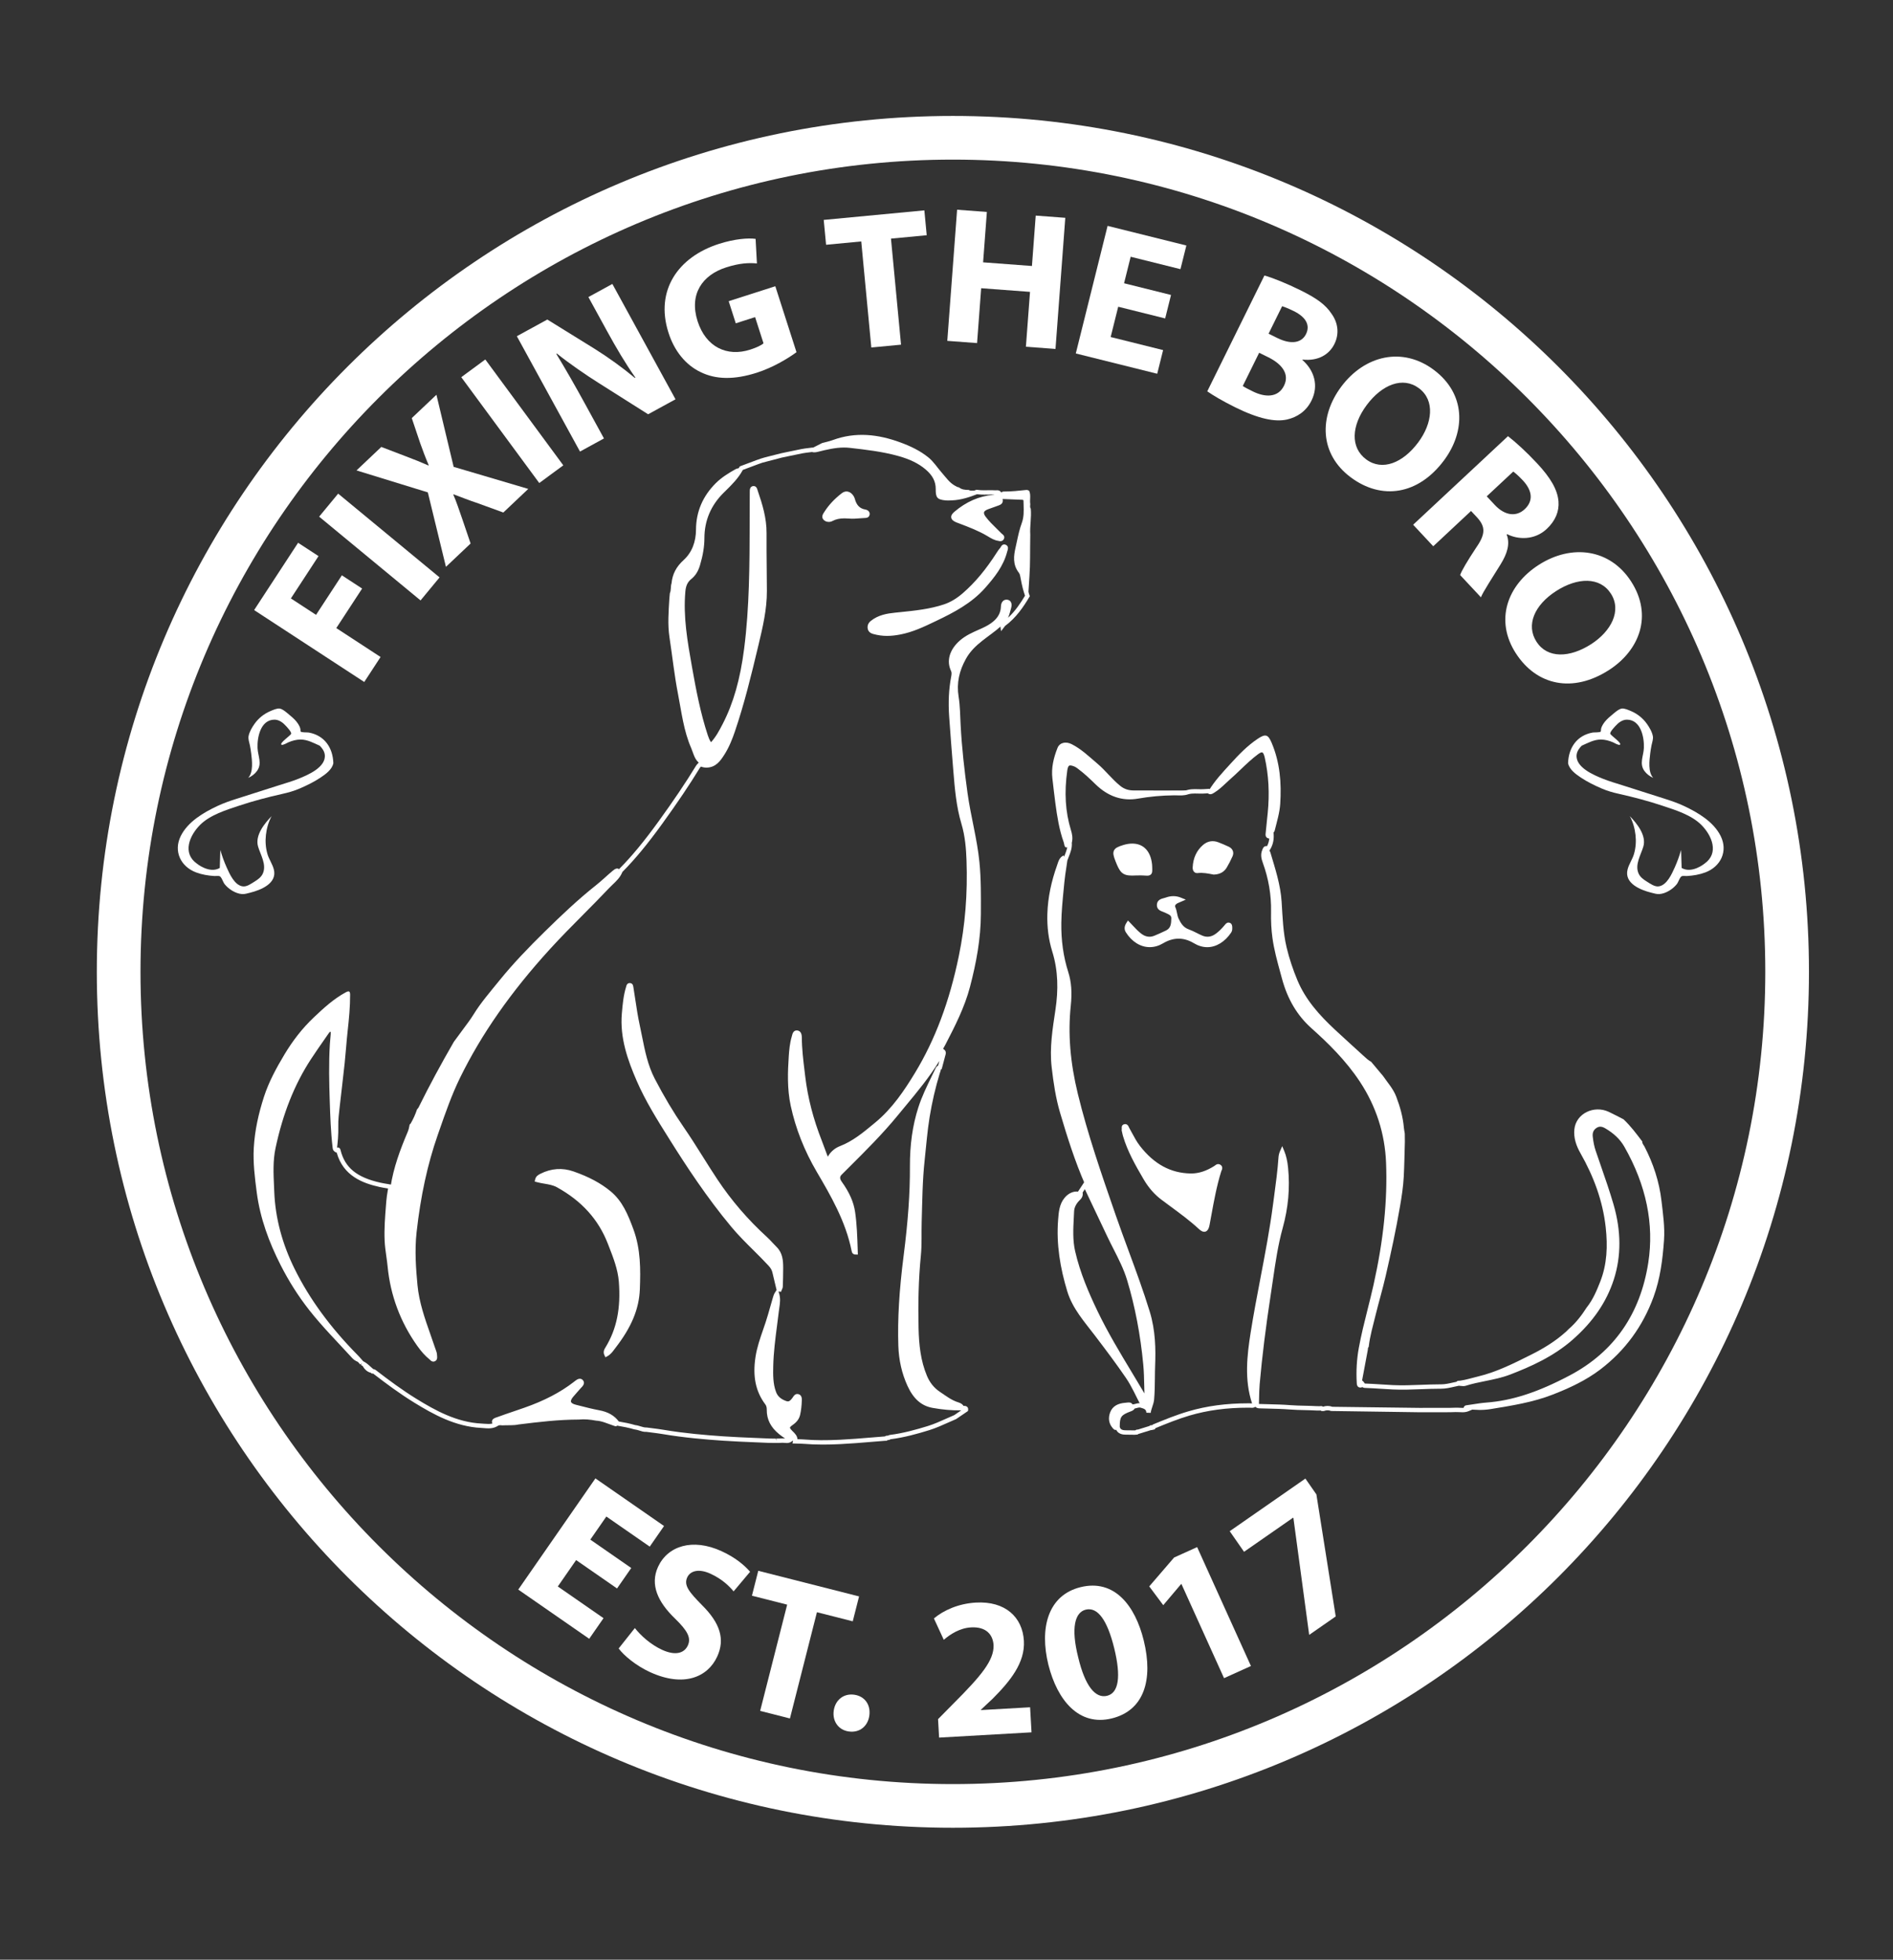 <?xml version="1.0" encoding="UTF-8" standalone="no"?>
<!DOCTYPE svg PUBLIC "-//W3C//DTD SVG 1.1//EN" "http://www.w3.org/Graphics/SVG/1.1/DTD/svg11.dtd">
<svg width="100%" height="100%" viewBox="0 0 1806 1870" version="1.1" xmlns="http://www.w3.org/2000/svg" xmlns:xlink="http://www.w3.org/1999/xlink" xml:space="preserve" xmlns:serif="http://www.serif.com/" style="fill-rule:evenodd;clip-rule:evenodd;stroke-linejoin:round;stroke-miterlimit:2;">
    <rect x="0" y="0" width="1806" height="1870" fill="#333333" stroke="none"/>
    <g id="Layer-1" serif:id="Layer 1" transform="matrix(4.167,0,0,4.167,0,0)">
        <g transform="matrix(1,0,0,1,218.166,36.551)">
            <path d="M0,372C-102.561,372 -186,288.562 -186,186C-186,83.439 -102.561,0 0,0C102.561,0 186,83.439 186,186C186,288.562 102.561,372 0,372M0,-10C-108.248,-10 -196,77.752 -196,186C-196,294.248 -108.248,382 0,382C108.248,382 196,294.248 196,186C196,77.752 108.248,-10 0,-10" style="fill:white;fill-rule:nonzero;"/>
        </g>
        <g transform="matrix(1,0,0,1,141.273,350.075)">
            <path d="M0,13.678L-9.368,7.179L-13.561,13.223L-3.097,20.482L-6.373,25.203L-22.616,13.935L-4.953,-11.525L10.761,-0.623L7.485,4.098L-2.449,-2.794L-6.118,2.494L3.25,8.994L0,13.678Z" style="fill:white;fill-rule:nonzero;"/>
        </g>
        <g transform="matrix(1,0,0,1,145.35,365.799)">
            <path d="M0,7.024C1.312,8.686 3.542,10.771 6.259,12.015C9.185,13.355 11.287,12.852 12.129,11.013C12.934,9.257 12.056,7.642 9.226,4.878C5.291,1.104 3.427,-2.885 5.304,-6.982C7.506,-11.788 13.204,-13.628 19.849,-10.584C23.026,-9.129 25.06,-7.387 26.387,-5.87L22.611,-1.378C21.731,-2.439 20.088,-4.153 17.331,-5.416C14.572,-6.68 12.66,-6.039 11.99,-4.577C11.166,-2.778 12.391,-1.257 15.395,1.789C19.527,5.906 20.68,9.57 18.861,13.541C16.697,18.263 11.203,20.652 3.47,17.109C0.252,15.635 -2.522,13.302 -3.708,11.697L0,7.024Z" style="fill:white;fill-rule:nonzero;"/>
        </g>
        <g transform="matrix(1,0,0,1,180.222,385.77)">
            <path d="M0,-18.309L-8.065,-20.359L-6.616,-26.062L16.465,-20.196L15.016,-14.493L6.817,-16.576L0.634,7.753L-6.184,6.02L0,-18.309Z" style="fill:white;fill-rule:nonzero;"/>
        </g>
        <g transform="matrix(1,0,0,1,194.29,388.099)">
            <path d="M0,8.395C-2.321,8.062 -3.75,6.045 -3.405,3.634C-3.052,1.175 -1.114,-0.358 1.298,-0.012C3.71,0.333 5.1,2.298 4.741,4.802C4.396,7.213 2.503,8.753 0.045,8.401L0,8.395Z" style="fill:white;fill-rule:nonzero;"/>
        </g>
        <g transform="matrix(1,0,0,1,215.009,366.602)">
            <path d="M0,31.303L-0.24,27.08L3.416,23.373C9.602,17.172 12.578,13.64 12.471,10.147C12.332,7.713 10.753,5.869 7.311,6.067C4.74,6.213 2.564,7.625 1.072,8.908L-1.187,4.018C0.965,2.192 4.375,0.616 8.414,0.385C15.161,0 19.104,3.736 19.413,9.152C19.698,14.156 16.3,18.356 12.205,22.457L9.582,24.908L9.587,25L20.833,24.36L21.16,30.097L0,31.303Z" style="fill:white;fill-rule:nonzero;"/>
        </g>
        <g transform="matrix(1,0,0,1,246.859,377.359)">
            <path d="M0,2.181C1.587,8.844 3.973,11.62 6.607,10.975C9.241,10.328 9.86,6.673 8.239,0.066C6.662,-6.365 4.445,-9.419 1.723,-8.751C-0.779,-8.137 -1.698,-4.551 0,2.181M15.004,-1.688C17.205,7.286 15.1,14.335 7.687,16.154C0.186,17.994 -4.771,12.061 -6.832,3.857C-8.891,-4.539 -6.949,-12.068 0.552,-13.908C8.321,-15.813 13.055,-9.637 15.004,-1.688" style="fill:white;fill-rule:nonzero;"/>
        </g>
        <g transform="matrix(1,0,0,1,270.488,375.855)">
            <path d="M0,-13.132L-0.084,-13.094L-4.16,-8.274L-7.367,-12.574L-1.679,-19.185L3.599,-21.572L15.916,5.655L9.758,8.44L0,-13.132Z" style="fill:white;fill-rule:nonzero;"/>
        </g>
        <g transform="matrix(1,0,0,1,298.87,374.386)">
            <path d="M0,-35.795L2.52,-32.171L6.946,-4.227L0.869,0L-2.744,-26.775L-2.797,-26.851L-14.044,-19.028L-17.325,-23.746L0,-35.795Z" style="fill:white;fill-rule:nonzero;"/>
        </g>
        <g transform="matrix(1,0,0,1,58.184,140.763)">
            <path d="M0,-1.057L10.066,-16.468L14.742,-13.414L8.414,-3.725L14.175,0.037L20.088,-9.015L24.726,-5.986L18.812,3.067L28.949,9.688L25.211,15.411L0,-1.057Z" style="fill:white;fill-rule:nonzero;"/>
        </g>
        <g transform="matrix(0.771,0.637,0.637,-0.771,87.361,109.837)">
            <rect x="-5.62" y="-15.637" width="30.113" height="6.836" style="fill:white;"/>
        </g>
        <g transform="matrix(1,0,0,1,115.238,102.84)">
            <path d="M0,14.525L-5.727,12.441C-7.98,11.684 -9.575,11.04 -11.39,10.358L-11.455,10.42C-10.711,12.115 -10.188,13.773 -9.425,15.942L-7.494,21.621L-13.139,26.965L-17.287,9.913L-33.615,4.884L-27.937,-0.492L-22.246,1.686C-20.337,2.402 -18.837,3.012 -17.15,3.754L-17.086,3.692C-17.888,1.805 -18.387,0.433 -19.033,-1.355L-20.963,-7.096L-15.317,-12.44L-11.375,4.069L5.711,9.119L0,14.525Z" style="fill:white;fill-rule:nonzero;"/>
        </g>
        <g transform="matrix(0.593,0.805,0.805,-0.593,125.014,83.102)">
            <rect x="-8.878" y="-17.567" width="30.112" height="6.836" style="fill:white;"/>
        </g>
        <g transform="matrix(1,0,0,1,132.791,65.022)">
            <path d="M0,38.384L-14.459,11.969L-7.482,8.151L3.303,14.828C6.394,16.753 9.763,19.187 12.569,21.522L12.687,21.457C10.386,18.184 8.315,14.681 6.128,10.684L1.923,3.003L7.41,0L21.868,26.414L15.598,29.846L4.377,22.746C1.265,20.782 -2.326,18.316 -5.314,15.928L-5.41,16.032C-3.344,19.434 -1.228,23.114 1.132,27.425L5.486,35.381L0,38.384Z" style="fill:white;fill-rule:nonzero;"/>
        </g>
        <g transform="matrix(1,0,0,1,182.358,60.843)">
            <path d="M0,19.806C-1.78,21.129 -5.267,23.281 -9.052,24.496C-14.284,26.176 -18.493,26.073 -21.95,24.368C-25.38,22.746 -28.028,19.468 -29.338,15.243C-32.354,5.701 -27.169,-1.971 -17.769,-4.989C-14.067,-6.177 -10.985,-6.37 -9.362,-6.139L-9.058,-0.513C-10.851,-0.688 -12.985,-0.613 -16.132,0.398C-21.534,2.132 -24.635,6.506 -22.641,12.718C-20.742,18.63 -15.922,20.93 -10.604,19.223C-9.115,18.744 -7.979,18.192 -7.551,17.773L-9.477,11.775L-13.9,13.195L-15.525,8.133L-4.849,4.705L0,19.806Z" style="fill:white;fill-rule:nonzero;"/>
        </g>
        <g transform="matrix(1,0,0,1,197.184,72.459)">
            <path d="M0,-17.17L-8.051,-16.406L-8.591,-22.099L14.449,-24.285L14.989,-18.592L6.806,-17.816L9.109,6.47L2.305,7.115L0,-17.17Z" style="fill:white;fill-rule:nonzero;"/>
        </g>
        <g transform="matrix(1,0,0,1,225.945,79.398)">
            <path d="M0,-30.861L-0.862,-19.322L10.32,-18.486L11.183,-30.025L17.955,-29.519L15.711,0.51L8.938,0.004L9.878,-12.56L-1.305,-13.396L-2.244,-0.832L-9.061,-1.341L-6.816,-31.371L0,-30.861Z" style="fill:white;fill-rule:nonzero;"/>
        </g>
        <g transform="matrix(1,0,0,1,266.768,64.393)">
            <path d="M0,8.528L-10.752,5.849L-12.48,12.786L-0.472,15.778L-1.822,21.196L-20.463,16.551L-13.183,-12.668L4.852,-8.174L3.501,-2.755L-7.9,-5.596L-9.412,0.473L1.339,3.153L0,8.528Z" style="fill:white;fill-rule:nonzero;"/>
        </g>
        <g transform="matrix(1,0,0,1,290.44,83.346)">
            <path d="M0,-6.932L2.003,-5.944C5.209,-4.362 7.584,-4.834 8.572,-6.837C9.58,-8.881 8.551,-10.734 5.787,-12.097C4.465,-12.75 3.664,-13.045 3.104,-13.222L0,-6.932ZM-5.91,5.048C-5.35,5.424 -4.628,5.781 -3.587,6.295C-0.821,7.659 2.155,7.783 3.539,4.977C4.884,2.254 2.975,-0.034 -0.071,-1.536L-2.154,-2.564L-5.91,5.048ZM-0.949,-20.253C0.812,-19.784 4.175,-18.423 7.22,-16.92C10.946,-15.082 13.052,-13.594 14.441,-11.463C15.831,-9.533 16.283,-7.018 15.078,-4.574C13.892,-2.169 11.383,-0.618 7.784,-0.998L7.744,-0.919C10.415,1.445 11.551,4.895 9.831,8.381C8.626,10.826 6.556,12.195 4.2,12.727C1.466,13.321 -2.254,12.582 -7.624,9.933C-10.628,8.45 -12.773,7.142 -14.035,6.27L-0.949,-20.253Z" style="fill:white;fill-rule:nonzero;"/>
        </g>
        <g transform="matrix(1,0,0,1,312.913,101.181)">
            <path d="M0,-8.426C-3.523,-3.697 -3.785,1.29 -0.131,4.013C3.56,6.762 8.289,4.826 11.785,0.133C15.016,-4.201 15.715,-9.475 11.953,-12.279C8.263,-15.028 3.498,-13.119 0,-8.426M17.687,4.252C11.787,12.17 3.41,13.393 -3.646,8.135C-10.813,2.796 -10.973,-5.738 -5.848,-12.615C-0.455,-19.853 8.197,-21.819 15.326,-16.507C22.742,-10.982 22.652,-2.411 17.687,4.252" style="fill:white;fill-rule:nonzero;"/>
        </g>
        <g transform="matrix(1,0,0,1,340.39,123.01)">
            <path d="M0,-9.352L1.829,-7.393C4.147,-4.912 6.76,-4.601 8.687,-6.401C10.711,-8.291 10.442,-10.607 8.341,-12.924C7.213,-14.131 6.475,-14.726 6.073,-15.024L0,-9.352ZM4.865,-23.125C6.62,-21.77 9.042,-19.569 11.513,-16.924C14.562,-13.659 16.206,-10.915 16.429,-8.19C16.604,-5.908 15.741,-3.756 13.716,-1.865C10.907,0.757 7.12,0.564 4.666,-0.69L4.567,-0.598C5.381,1.517 4.704,3.738 3.198,6.183C1.357,9.187 -0.876,12.556 -1.329,13.773L-6.086,8.679C-5.769,7.71 -4.492,5.541 -2.392,2.357C-0.198,-0.792 -0.331,-2.44 -2.19,-4.496L-3.593,-5.998L-12.245,2.084L-16.849,-2.848L4.865,-23.125Z" style="fill:white;fill-rule:nonzero;"/>
        </g>
        <g transform="matrix(1,0,0,1,356.265,147.914)">
            <path d="M0,-12.557C-4.956,-9.362 -6.948,-4.782 -4.479,-0.952C-1.985,2.916 3.122,2.759 8.042,-0.412C12.585,-3.341 15.087,-8.036 12.545,-11.979C10.052,-15.847 4.919,-15.728 0,-12.557M12.127,5.513C3.828,10.863 -4.448,9.076 -9.217,1.677C-14.058,-5.832 -11.22,-13.882 -4.011,-18.53C3.575,-23.42 12.368,-22.231 17.185,-14.758C22.196,-6.985 19.111,1.01 12.127,5.513" style="fill:white;fill-rule:nonzero;"/>
        </g>
        <g transform="matrix(1,0,0,1,378.513,188.801)">
            <path d="M0,-10.665C-1.232,-11.977 -0.884,-14.674 -0.693,-16.248C-0.619,-16.869 -0.518,-17.488 -0.398,-18.103C-0.268,-18.787 0.034,-19.534 -0.086,-20.208C-0.264,-21.203 -0.9,-22.272 -1.48,-23.082C-2.393,-24.356 -3.646,-25.355 -5.09,-25.962C-5.639,-26.193 -6.614,-26.647 -7.233,-26.539C-8.027,-26.401 -9.075,-25.389 -9.672,-24.899C-10.354,-24.34 -11.022,-23.709 -11.489,-22.952C-11.697,-22.613 -11.877,-22.245 -11.954,-21.852C-11.975,-21.743 -11.963,-21.326 -12.028,-21.266C-12.292,-21.029 -13.535,-21.115 -13.889,-21.049C-17.464,-20.388 -19.387,-17.605 -19.5,-14.04C-19.229,-12.584 -17.718,-11.506 -16.575,-10.742C-15.091,-9.75 -13.471,-8.957 -11.835,-8.25C-10.45,-7.652 -9.235,-7.32 -7.776,-6.992C-4.475,-6.25 -1.192,-5.388 2.02,-4.32C5.013,-3.325 8.732,-2.193 11.021,0.108C13.435,2.534 15.133,6.556 11.75,8.96C11.75,8.96 8.875,11.335 6.5,9.96C6.458,8.585 6.417,7.21 6.375,5.835C5.991,7.197 5.505,8.54 4.925,9.831C4.258,11.316 3.133,13.894 1.275,14.173C0.309,14.318 -0.694,13.548 -1.475,13.071C-2.24,12.603 -3.01,12.045 -3.374,11.194C-4.242,9.166 -2.832,6.962 -2.27,5.073C-1.506,2.505 -3.744,-0.238 -5.375,-1.915C-4.646,-0.608 -4.23,0.916 -4.062,2.394C-3.898,3.835 -3.998,5.306 -4.391,6.705C-4.745,7.965 -5.556,9.043 -5.875,10.3C-6.689,13.506 -2.896,15.009 -0.442,15.624C0.143,15.77 0.803,15.982 1.411,15.938C2.901,15.829 4.489,14.799 5.393,13.667C5.771,13.192 6.086,12.007 6.549,11.838C6.849,11.729 7.38,11.827 7.7,11.809C9.13,11.724 10.571,11.486 11.916,10.983C15.427,9.671 17.169,6.136 15.433,2.639C13.811,-0.628 10.224,-2.734 7.04,-4.23C5.612,-4.901 4.175,-5.394 2.677,-5.872L-6.947,-8.941C-8.471,-9.427 -10.021,-9.867 -11.508,-10.463C-13.619,-11.309 -17.879,-13.093 -17.54,-15.975C-17.444,-16.784 -16.939,-17.483 -16.375,-18.04C-14.952,-18.673 -13.567,-19.456 -11.964,-19.449C-11.017,-19.444 -10.099,-19.184 -9.23,-18.823C-9.018,-18.734 -7.902,-18.06 -7.624,-18.26C-7.091,-18.643 -9.821,-20.437 -9.849,-20.8C-9.885,-21.253 -8.936,-22.234 -8.668,-22.537C-7.985,-23.306 -7.072,-24.014 -5.994,-24C-2.823,-23.961 -2.041,-19.925 -2.144,-17.521C-2.223,-15.671 -3.243,-13.955 -2.03,-12.264C-1.528,-11.565 -0.787,-11.007 0,-10.665" style="fill:white;fill-rule:nonzero;"/>
        </g>
        <g transform="matrix(1,0,0,1,56.82,188.801)">
            <path d="M0,-10.665C1.233,-11.977 0.884,-14.674 0.694,-16.248C0.619,-16.869 0.518,-17.488 0.399,-18.103C0.268,-18.787 -0.034,-19.534 0.086,-20.208C0.264,-21.203 0.901,-22.272 1.481,-23.082C2.393,-24.356 3.646,-25.355 5.09,-25.962C5.639,-26.193 6.614,-26.647 7.234,-26.539C8.028,-26.401 9.075,-25.389 9.672,-24.899C10.354,-24.34 11.023,-23.709 11.489,-22.952C11.697,-22.613 11.877,-22.245 11.954,-21.852C11.975,-21.743 11.963,-21.326 12.029,-21.266C12.292,-21.029 13.535,-21.115 13.889,-21.049C17.464,-20.388 19.387,-17.605 19.5,-14.04C19.23,-12.584 17.718,-11.506 16.575,-10.742C15.091,-9.75 13.471,-8.957 11.835,-8.25C10.45,-7.652 9.236,-7.32 7.777,-6.992C4.475,-6.25 1.193,-5.388 -2.019,-4.32C-5.013,-3.325 -8.732,-2.193 -11.021,0.108C-13.434,2.534 -15.133,6.556 -11.75,8.96C-11.75,8.96 -8.875,11.335 -6.5,9.96C-6.458,8.585 -6.417,7.21 -6.375,5.835C-5.991,7.197 -5.505,8.54 -4.925,9.831C-4.258,11.316 -3.133,13.894 -1.275,14.173C-0.308,14.318 0.695,13.548 1.475,13.071C2.24,12.603 3.01,12.045 3.374,11.194C4.242,9.166 2.832,6.962 2.27,5.073C1.506,2.505 3.744,-0.238 5.375,-1.915C4.648,-0.608 4.231,0.916 4.063,2.394C3.899,3.835 3.998,5.306 4.391,6.705C4.745,7.965 5.556,9.043 5.875,10.3C6.69,13.506 2.897,15.009 0.443,15.624C-0.142,15.77 -0.803,15.982 -1.411,15.938C-2.901,15.829 -4.489,14.799 -5.392,13.667C-5.77,13.192 -6.086,12.007 -6.549,11.838C-6.848,11.729 -7.38,11.827 -7.7,11.809C-9.13,11.724 -10.571,11.486 -11.916,10.983C-15.427,9.671 -17.169,6.136 -15.432,2.639C-13.81,-0.628 -10.223,-2.734 -7.04,-4.23C-5.612,-4.901 -4.175,-5.394 -2.677,-5.872L6.947,-8.941C8.471,-9.427 10.022,-9.867 11.508,-10.463C13.619,-11.309 17.879,-13.093 17.54,-15.975C17.445,-16.784 16.94,-17.483 16.375,-18.04C14.952,-18.673 13.567,-19.456 11.964,-19.449C11.017,-19.444 10.099,-19.184 9.231,-18.823C9.018,-18.734 7.903,-18.06 7.624,-18.26C7.091,-18.643 9.821,-20.437 9.849,-20.8C9.885,-21.253 8.936,-22.234 8.668,-22.537C7.986,-23.306 7.072,-24.014 5.994,-24C2.823,-23.961 2.041,-19.925 2.144,-17.521C2.223,-15.671 3.243,-13.955 2.03,-12.264C1.529,-11.565 0.787,-11.007 0,-10.665" style="fill:white;fill-rule:nonzero;"/>
        </g>
        <g transform="matrix(1,0,0,1,193.813,318.743)">
            <path d="M0,-205.198C-0.149,-205.198 -0.315,-205.129 -0.492,-204.991C-2.065,-203.772 -3.284,-202.471 -4.215,-201.014L-4.298,-200.888C-4.38,-200.763 -4.552,-200.505 -4.542,-200.417C-4.36,-200.211 -3.965,-200.17 -3.706,-200.31C-2.776,-200.807 -1.746,-201.039 -0.465,-201.039C-0.09,-201.039 0.287,-201.02 0.667,-200.99C1.441,-200.912 2.147,-200.979 2.878,-201.041C3.229,-201.071 3.58,-201.1 3.93,-201.116C2.377,-201.452 1.392,-202.496 0.922,-204.3C0.887,-204.434 0.8,-204.594 0.677,-204.752C0.519,-204.956 0.274,-205.198 0,-205.198M-4.064,-199.224C-4.549,-199.224 -4.995,-199.416 -5.287,-199.751C-5.835,-200.379 -5.377,-201.07 -5.131,-201.44L-5.058,-201.553C-4.063,-203.108 -2.77,-204.491 -1.104,-205.782C-0.748,-206.058 -0.376,-206.198 0,-206.198C0.375,-206.198 0.933,-206.053 1.467,-205.366C1.677,-205.096 1.82,-204.822 1.89,-204.552C2.282,-203.044 3.032,-202.275 4.321,-202.059C4.49,-202.031 4.906,-201.927 5.144,-201.578C5.289,-201.365 5.334,-201.111 5.277,-200.843C5.125,-200.142 4.454,-200.13 4.202,-200.125C3.741,-200.111 3.352,-200.077 2.962,-200.045C2.169,-199.979 1.376,-199.915 0.579,-199.994C0.236,-200.021 -0.116,-200.039 -0.465,-200.039C-1.575,-200.039 -2.455,-199.845 -3.234,-199.428C-3.484,-199.295 -3.771,-199.224 -4.064,-199.224M35.743,-192.394C35.569,-192.173 35.413,-191.933 35.275,-191.717C32.689,-187.681 30.152,-184.645 27.291,-182.162C25.768,-180.84 24.25,-179.936 22.649,-179.398C19.297,-178.272 15.786,-177.914 12.39,-177.569L11.216,-177.448C9.576,-177.276 7.699,-176.99 6.194,-175.782C5.896,-175.544 5.787,-175.305 5.828,-174.986C5.851,-174.809 5.914,-174.65 6.46,-174.503C7.397,-174.25 8.34,-174.122 9.264,-174.122C10.139,-174.123 11.05,-174.221 12.143,-174.429C14.859,-174.948 17.393,-176.16 19.842,-177.332L20.166,-177.487C24.178,-179.402 28.026,-181.402 31.014,-184.8C32.948,-186.999 34.901,-189.395 35.743,-192.394M9.275,-173.122C8.252,-173.122 7.221,-173.262 6.2,-173.537C5.862,-173.628 4.964,-173.87 4.836,-174.858C4.75,-175.531 4.996,-176.104 5.568,-176.562C7.285,-177.94 9.33,-178.255 11.112,-178.442L12.288,-178.563C15.629,-178.904 19.085,-179.255 22.331,-180.346C23.805,-180.842 25.212,-181.682 26.635,-182.917C29.423,-185.336 31.9,-188.303 34.432,-192.255C34.646,-192.592 34.902,-192.98 35.219,-193.32C35.238,-193.342 35.279,-193.414 35.306,-193.462C35.425,-193.675 35.647,-194.072 36.113,-194.072C36.265,-194.072 36.418,-194.026 36.568,-193.935C37.166,-193.574 36.94,-192.899 36.843,-192.61C36.823,-192.549 36.802,-192.489 36.788,-192.433C35.938,-189.084 33.84,-186.5 31.765,-184.14C28.654,-180.603 24.542,-178.468 20.597,-176.585L20.274,-176.43C17.767,-175.231 15.174,-173.99 12.331,-173.447C11.175,-173.226 10.204,-173.123 9.275,-173.122M-69.998,-48.851C-69.667,-48.782 -69.331,-48.725 -69.001,-48.669C-67.93,-48.486 -66.822,-48.297 -65.805,-47.732C-59.994,-44.51 -55.927,-39.994 -53.719,-34.311L-53.48,-33.698C-52.44,-31.032 -51.364,-28.276 -51.132,-25.313C-50.669,-19.361 -51.541,-14.613 -53.871,-10.454L-53.74,-10.628C-50.16,-15.244 -48.487,-19.235 -48.317,-23.567C-48.141,-28.084 -48.116,-32.501 -49.721,-36.864C-50.945,-40.194 -52.162,-43.117 -54.671,-45.185C-56.823,-46.96 -59.414,-48.343 -62.825,-49.538C-65.121,-50.343 -67.412,-50.184 -69.619,-49.063C-69.774,-48.985 -69.898,-48.918 -69.998,-48.851M-55.198,-7.925L-55.428,-8.402C-55.808,-9.192 -55.421,-9.813 -55.19,-10.183C-52.613,-14.405 -51.657,-19.162 -52.129,-25.236C-52.35,-28.051 -53.398,-30.737 -54.412,-33.334L-54.651,-33.949C-56.802,-39.486 -60.61,-43.708 -66.291,-46.858C-67.158,-47.34 -68.135,-47.507 -69.17,-47.683C-69.75,-47.782 -70.351,-47.885 -70.939,-48.048L-71.394,-48.175L-71.294,-48.636C-71.124,-49.42 -70.516,-49.729 -70.072,-49.955C-67.622,-51.197 -65.045,-51.377 -62.494,-50.482C-58.969,-49.246 -56.281,-47.808 -54.035,-45.957C-51.333,-43.73 -50.058,-40.677 -48.783,-37.209C-47.115,-32.678 -47.145,-27.966 -47.318,-23.528C-47.497,-18.974 -49.234,-14.806 -52.95,-10.014L-53.187,-9.701C-53.578,-9.175 -54.021,-8.577 -54.734,-8.181L-55.198,-7.925ZM24.965,-200.352C24.981,-200.352 25.087,-200.232 25.523,-200.046C25.656,-199.99 25.793,-199.941 25.93,-199.891L26.314,-199.748C28.46,-198.929 30.678,-198.083 32.72,-196.87L32.962,-196.725C33.557,-196.367 34.12,-196.028 34.755,-195.902C34.398,-196.269 34.031,-196.626 33.665,-196.984C32.751,-197.873 31.808,-198.792 31.024,-199.855C30.526,-200.53 30.361,-201.159 30.531,-201.726C30.707,-202.307 31.217,-202.756 32.049,-203.061C32.875,-203.363 33.623,-203.636 34.374,-203.897C34.534,-203.953 34.75,-204.028 34.797,-204.08C34.794,-204.081 34.799,-204.133 34.76,-204.254C34.706,-204.421 34.691,-204.565 34.7,-204.688C34.333,-204.504 33.95,-204.442 33.618,-204.414C30.629,-204.158 27.933,-202.98 25.376,-200.81C25.034,-200.52 24.975,-200.382 24.965,-200.351L24.965,-200.352M-49.682,-91.864C-50.133,-90.166 -50.288,-88.383 -50.438,-86.654C-50.909,-81.231 -49.116,-76.219 -47.11,-71.599C-45.142,-67.064 -42.455,-62.784 -39.857,-58.646L-39.485,-58.052C-35.944,-52.411 -31.162,-45.077 -25.56,-38.378C-24.03,-36.549 -22.305,-34.836 -20.636,-33.179C-19.461,-32.011 -18.246,-30.804 -17.101,-29.56C-16.512,-28.92 -16.16,-28.288 -15.995,-27.573C-15.848,-26.932 -15.696,-26.293 -15.542,-25.655C-15.518,-26.519 -15.5,-27.432 -15.502,-28.343C-15.504,-29.951 -15.596,-31.373 -16.712,-32.478C-17.031,-32.794 -17.336,-33.123 -17.642,-33.452C-18.07,-33.914 -18.475,-34.351 -18.918,-34.755C-23.292,-38.737 -27.148,-43.219 -30.379,-48.078C-31.535,-49.816 -32.662,-51.61 -33.752,-53.344C-35.156,-55.58 -36.608,-57.891 -38.13,-60.094C-40.449,-63.448 -42.63,-67.104 -44.799,-71.27C-46.447,-74.435 -47.139,-77.909 -47.809,-81.269C-47.979,-82.123 -48.148,-82.976 -48.333,-83.824C-48.759,-85.776 -49.061,-87.78 -49.353,-89.717C-49.46,-90.433 -49.568,-91.149 -49.682,-91.864M-16.303,-19.916C-16.542,-19.092 -16.78,-18.266 -17.012,-17.44C-17.346,-16.25 -17.755,-15.068 -18.151,-13.926C-18.832,-11.961 -19.536,-9.929 -19.854,-7.842C-20.489,-3.673 -19.834,-0.464 -17.792,2.259C-17.305,2.906 -17.255,3.632 -17.261,4.12C-17.281,5.986 -16.466,7.556 -14.771,8.922C-14.29,9.311 -13.759,9.671 -13.246,10.02C-13.006,10.182 -12.767,10.345 -12.53,10.511L-12.269,10.695C-12.365,10.399 -12.616,10.137 -12.97,9.789L-13.095,9.664C-13.641,9.119 -13.994,8.644 -13.946,8.094C-13.895,7.518 -13.4,7.097 -12.873,6.729C-12.147,6.223 -11.741,5.676 -11.594,5.007C-11.387,4.059 -11.268,3.06 -11.241,2.037L-11.238,1.935C-11.233,1.797 -11.224,1.54 -11.266,1.475C-11.272,1.498 -11.374,1.655 -11.435,1.747C-11.479,1.816 -11.523,1.883 -11.568,1.944C-12.032,2.578 -12.578,3.166 -13.413,3.167C-13.803,3.167 -14.234,3.042 -14.811,2.763C-15.926,2.224 -16.663,1.449 -17.063,0.395C-17.868,-1.721 -17.821,-3.937 -17.78,-5.892C-17.711,-9.08 -17.295,-12.282 -16.893,-15.379C-16.756,-16.429 -16.619,-17.48 -16.496,-18.533C-16.464,-18.798 -16.425,-19.063 -16.387,-19.328C-16.357,-19.526 -16.329,-19.721 -16.303,-19.916M-16.184,10.688L-16.074,11.188L-16.074,10.688C-15.654,10.688 -15.234,10.687 -14.817,10.655C-14.583,10.635 -14.348,10.657 -14.112,10.678L-14.047,10.684C-14.501,10.374 -14.962,10.053 -15.399,9.701C-17.348,8.13 -18.284,6.301 -18.261,4.111C-18.255,3.55 -18.354,3.176 -18.592,2.86C-20.806,-0.093 -21.521,-3.541 -20.842,-7.992C-20.51,-10.171 -19.791,-12.246 -19.096,-14.253C-18.705,-15.382 -18.3,-16.549 -17.975,-17.71C-17.692,-18.718 -17.401,-19.721 -17.109,-20.726L-16.837,-21.666C-16.739,-22.007 -16.613,-22.402 -16.363,-22.786L-16.005,-23.339L-16.02,-23.366L-16.291,-24.493C-16.521,-25.444 -16.75,-26.395 -16.969,-27.348C-17.096,-27.895 -17.363,-28.369 -17.837,-28.884C-18.966,-30.111 -20.173,-31.31 -21.341,-32.469C-23.025,-34.142 -24.768,-35.871 -26.327,-37.737C-31.968,-44.482 -36.774,-51.853 -40.332,-57.521L-40.704,-58.114C-43.322,-62.284 -46.029,-66.596 -48.027,-71.201C-50.086,-75.942 -51.924,-81.096 -51.441,-86.657C-51.262,-88.721 -51.084,-90.77 -50.47,-92.741L-50.445,-92.838C-50.399,-93.032 -50.262,-93.623 -49.632,-93.623L-49.583,-93.622C-49.131,-93.595 -48.87,-93.295 -48.806,-92.729C-48.642,-91.713 -48.502,-90.789 -48.363,-89.865C-48.074,-87.944 -47.775,-85.957 -47.357,-84.037C-47.17,-83.183 -46.999,-82.324 -46.828,-81.464C-46.172,-78.173 -45.494,-74.77 -43.913,-71.732C-41.763,-67.603 -39.602,-63.982 -37.308,-60.662C-35.773,-58.442 -34.315,-56.121 -32.905,-53.877C-31.819,-52.147 -30.695,-50.359 -29.546,-48.632C-26.361,-43.842 -22.559,-39.421 -18.246,-35.494C-17.771,-35.062 -17.333,-34.59 -16.909,-34.133C-16.613,-33.814 -16.317,-33.494 -16.008,-33.189C-14.621,-31.814 -14.504,-30.113 -14.502,-28.344C-14.5,-26.863 -14.547,-25.38 -14.591,-24.107C-14.601,-23.85 -14.703,-23.632 -14.785,-23.456C-14.812,-23.398 -14.839,-23.341 -14.861,-23.283L-14.998,-22.917L-15.573,-22.984L-15.47,-22.673C-15.063,-21.456 -15.233,-20.301 -15.397,-19.183C-15.435,-18.927 -15.472,-18.672 -15.502,-18.416C-15.626,-17.36 -15.764,-16.304 -15.901,-15.25C-16.3,-12.179 -16.712,-9.005 -16.78,-5.871C-16.819,-4.008 -16.864,-1.894 -16.129,0.039C-15.819,0.855 -15.262,1.434 -14.375,1.863C-13.947,2.071 -13.641,2.167 -13.413,2.167C-13.14,2.167 -12.871,2.031 -12.375,1.353L-12.272,1.2C-12.083,0.912 -11.799,0.478 -11.265,0.478C-11.182,0.478 -11.097,0.489 -11.013,0.512C-10.194,0.739 -10.224,1.571 -10.238,1.971C-10.27,3.149 -10.396,4.211 -10.618,5.221C-10.821,6.151 -11.356,6.891 -12.301,7.549C-12.851,7.933 -12.943,8.11 -12.95,8.181C-12.956,8.255 -12.892,8.454 -12.389,8.957L-12.268,9.076C-11.819,9.519 -11.281,10.048 -11.229,10.836L-11.076,10.84C-10.573,10.851 -10.071,10.862 -9.572,10.903C-7.198,11.096 -4.706,11.113 -1.423,10.954C0.9,10.839 3.263,10.643 5.548,10.453C6.559,10.37 7.569,10.286 8.58,10.209L8.754,10.198C8.931,10.071 9.143,10.009 9.386,10.022C9.428,10.012 9.47,10.005 9.513,10.002C9.659,9.926 9.785,9.868 9.938,9.85C13.043,9.457 16.063,8.602 18.606,7.817C20.063,7.366 21.479,6.731 22.848,6.115C23.451,5.845 24.054,5.574 24.663,5.317L26.264,4.221C24.135,4.258 22.041,4.077 19.714,3.661C17.148,3.202 15.318,1.597 13.954,-1.39C12.673,-4.192 11.969,-7.273 11.863,-10.547C11.667,-16.625 12.054,-23.206 13.084,-31.259C14.088,-39.129 14.543,-45.589 14.515,-51.59C14.492,-56.612 15.121,-61.043 16.437,-65.136C17.238,-67.63 18.399,-70.012 19.522,-72.316C19.801,-72.888 20.08,-73.46 20.354,-74.034C20.435,-74.205 20.602,-74.559 20.973,-74.741L21.055,-75.049C21.122,-75.301 21.189,-75.553 21.257,-75.806C18.995,-72.084 16.209,-68.727 13.501,-65.464C12.915,-64.758 12.329,-64.051 11.747,-63.34C8.253,-59.071 4.298,-55.137 0.474,-51.333L-1.091,-49.773C-1.505,-49.361 -1.661,-48.919 -1.08,-48.11C0.669,-45.67 1.638,-43.464 1.97,-41.167C2.376,-38.351 2.466,-35.47 2.554,-32.685L2.593,-31.448L2.067,-31.458C1.566,-31.468 1.265,-31.738 1.171,-32.261C-0.178,-39.081 -3.708,-45.098 -6.822,-50.407C-9.656,-55.239 -11.659,-60.322 -12.776,-65.515C-13.622,-69.445 -13.453,-73.416 -13.227,-76.829C-13.135,-78.231 -12.997,-79.857 -12.53,-81.411C-12.509,-81.478 -12.492,-81.549 -12.474,-81.62C-12.372,-82.025 -12.182,-82.779 -11.397,-82.779C-10.84,-82.754 -10.238,-82.453 -10.233,-81.154C-10.224,-78.594 -9.91,-76.005 -9.606,-73.5L-9.461,-72.298C-8.877,-67.37 -7.622,-62.508 -5.625,-57.433C-5.397,-56.855 -5.185,-56.271 -4.972,-55.686C-4.81,-55.238 -4.647,-54.789 -4.477,-54.344C-4.38,-54.09 -4.304,-53.951 -4.25,-53.876C-4.232,-53.91 -4.215,-53.945 -4.201,-53.973C-4.148,-54.08 -4.094,-54.185 -4.036,-54.271C-3.417,-55.186 -2.537,-55.884 -1.492,-56.286C1.411,-57.405 3.82,-59.403 6.151,-61.335L6.627,-61.729C10.461,-64.898 13.237,-69.038 15.667,-73.04C20.282,-80.642 23.566,-89.392 25.707,-99.792C27.168,-106.887 27.745,-114.078 27.47,-121.776C27.379,-124.274 27.17,-127.216 26.309,-130.09C25.122,-134.052 24.784,-138.177 24.458,-142.166L24.423,-142.582C24.092,-146.616 23.783,-150.659 23.503,-154.601C23.268,-157.943 23.416,-160.938 23.954,-163.757C24.046,-164.244 24.116,-164.711 23.941,-165.072C22.812,-167.402 23.589,-170.039 26.021,-172.126C27.313,-173.235 28.826,-173.904 30.29,-174.552L30.994,-174.865C32.078,-175.356 32.859,-175.82 33.528,-176.367C34.716,-177.338 35.313,-178.489 35.351,-179.885C35.378,-180.859 35.965,-181.519 36.791,-181.415C37.223,-181.36 37.459,-181.134 37.581,-180.954C37.811,-180.616 37.852,-180.149 37.703,-179.563C37.512,-178.814 37.293,-178.035 36.988,-177.277C38.637,-178.822 39.861,-180.652 40.866,-182.327C40.475,-183.444 40.159,-184.696 39.875,-186.243L39.845,-186.411C39.765,-186.865 39.688,-187.292 39.468,-187.573C37.973,-189.474 38.29,-191.565 38.704,-193.374C38.804,-193.814 38.899,-194.255 38.993,-194.696C39.298,-196.118 39.614,-197.589 40.136,-199.003C40.627,-200.333 40.585,-201.727 40.54,-203.202C40.531,-203.474 40.523,-203.746 40.518,-204.017C40.515,-204.189 40.5,-204.279 40.21,-204.293C38.859,-204.357 37.508,-204.407 36.156,-204.457L35.798,-204.47C35.777,-204.471 35.757,-204.471 35.74,-204.47C35.998,-203.401 35.149,-203.107 34.731,-202.963C33.956,-202.694 33.213,-202.422 32.471,-202.15C32.035,-201.99 31.588,-201.766 31.489,-201.437C31.396,-201.128 31.622,-200.729 31.829,-200.449C32.564,-199.451 33.478,-198.561 34.362,-197.7C34.754,-197.318 35.147,-196.936 35.527,-196.543C35.557,-196.512 35.596,-196.487 35.634,-196.458C36.142,-196.085 36.253,-195.665 35.966,-195.21C35.804,-194.954 35.544,-194.812 35.235,-194.812C35.089,-194.812 34.957,-194.842 34.84,-194.868L34.71,-194.895C33.836,-195.031 33.129,-195.457 32.446,-195.868L32.209,-196.01C30.242,-197.179 28.064,-198.011 25.958,-198.814L25.591,-198.951C25.437,-199.006 25.283,-199.062 25.132,-199.126C24.638,-199.337 24.06,-199.651 23.974,-200.217C23.889,-200.778 24.333,-201.236 24.729,-201.573C27.412,-203.849 30.374,-205.14 33.533,-205.41C33.684,-205.423 33.817,-205.443 33.935,-205.47C33.324,-205.5 32.849,-205.49 32.327,-205.481C32.059,-205.476 31.791,-205.471 31.523,-205.471C31.072,-205.471 30.486,-205.483 29.877,-205.565C28.182,-204.914 26.207,-204.229 24.075,-204.157L23.794,-204.146C23.419,-204.13 23.044,-204.115 22.675,-204.152C20.673,-204.35 20.409,-204.86 20.421,-206.781C20.431,-208.482 19.693,-209.903 18.097,-211.252C16.506,-212.6 14.528,-213.573 11.872,-214.314C8.199,-215.338 4.393,-215.77 0.711,-216.189C0.299,-216.236 -0.133,-216.259 -0.571,-216.259C-2.594,-216.259 -4.631,-215.755 -6.429,-215.311L-6.53,-215.285C-6.963,-215.175 -7.463,-215.088 -7.905,-215.234C-8.109,-215.207 -8.314,-215.183 -8.519,-215.158C-9.043,-215.096 -9.568,-215.033 -10.086,-214.934C-11.22,-214.715 -12.35,-214.475 -13.48,-214.236L-14.781,-213.961L-19.261,-212.791C-19.59,-212.678 -19.919,-212.565 -20.245,-212.444C-21.082,-212.133 -21.917,-211.819 -22.751,-211.505L-23.739,-211.134C-24.781,-209.193 -26.326,-207.677 -27.821,-206.21L-28.12,-205.917C-31.048,-203.035 -32.534,-199.528 -32.538,-195.492C-32.54,-193.596 -32.873,-191.564 -33.556,-189.279C-33.971,-187.893 -34.607,-186.892 -35.56,-186.13C-36.365,-185.485 -36.776,-184.627 -36.893,-183.349C-37.428,-177.535 -36.397,-171.74 -35.401,-166.134L-35.343,-165.806C-34.452,-160.793 -33.442,-155.47 -31.764,-150.369C-31.589,-149.839 -31.377,-149.287 -31.026,-148.775C-29.925,-149.978 -29.149,-151.406 -28.334,-152.995C-25.885,-157.759 -24.329,-163.235 -23.437,-170.226C-22.229,-179.687 -22.201,-189.368 -22.174,-198.73L-22.164,-203.399C-22.165,-204.322 -22.167,-205.245 -22.154,-206.169C-22.155,-206.52 -22.157,-207.331 -21.391,-207.43L-21.276,-207.438C-20.636,-207.438 -20.46,-206.818 -20.385,-206.553L-20.349,-206.432C-19.262,-203.257 -18.288,-200.119 -18.309,-196.663C-18.327,-193.967 -18.299,-191.223 -18.273,-188.57C-18.256,-186.839 -18.238,-185.109 -18.233,-183.378C-18.22,-179.172 -19.196,-175.077 -20.139,-171.117L-20.193,-170.892C-21.878,-163.81 -23.446,-157.442 -25.563,-151.218C-26.092,-149.66 -26.855,-147.635 -28.06,-145.785C-28.83,-144.603 -29.884,-142.984 -32.049,-142.962L-32.05,-142.962C-32.522,-142.962 -32.937,-143.04 -33.322,-143.198C-33.435,-143.082 -33.539,-142.97 -33.608,-142.859C-35.989,-138.963 -38.719,-134.906 -42.2,-130.094C-45.578,-125.423 -48.393,-122.017 -51.314,-119.067C-51.789,-117.849 -52.675,-117.006 -53.534,-116.189C-53.815,-115.922 -54.096,-115.655 -54.359,-115.375C-56.292,-113.327 -58.307,-111.297 -60.254,-109.333C-62.798,-106.769 -65.428,-104.117 -67.899,-101.405C-76.859,-91.572 -83.597,-81.923 -88.498,-71.906C-90.397,-68.024 -91.843,-63.865 -93.241,-59.844L-93.625,-58.741C-95.935,-52.119 -97.507,-44.87 -98.433,-36.578C-98.903,-32.368 -98.574,-28.11 -98.229,-24.448C-97.86,-20.537 -96.549,-16.811 -95.282,-13.209C-94.935,-12.22 -94.587,-11.232 -94.256,-10.237C-94.21,-10.099 -94.158,-9.962 -94.106,-9.824C-93.928,-9.355 -93.744,-8.87 -93.746,-8.302C-93.746,-8.254 -93.741,-8.202 -93.736,-8.149C-93.712,-7.894 -93.656,-7.299 -94.237,-7.022C-94.354,-6.967 -94.476,-6.937 -94.599,-6.937C-94.963,-6.937 -95.199,-7.176 -95.355,-7.333C-95.388,-7.366 -95.42,-7.4 -95.454,-7.427C-96.435,-8.215 -97.341,-9.216 -98.305,-10.576C-102.156,-16.009 -104.432,-22.117 -105.069,-28.734C-105.145,-29.515 -105.255,-30.292 -105.365,-31.068C-105.526,-32.211 -105.693,-33.393 -105.748,-34.584C-105.873,-37.288 -105.658,-40.002 -105.451,-42.626L-105.368,-43.688C-105.307,-44.475 -105.177,-45.259 -105.052,-46.017C-105.021,-46.203 -104.99,-46.39 -104.96,-46.577L-105.249,-46.626C-105.808,-46.718 -106.367,-46.81 -106.919,-46.933C-110.717,-47.775 -115.234,-49.432 -116.726,-54.799L-117.023,-54.901C-117.488,-55.242 -117.593,-55.37 -117.659,-55.923C-118.084,-59.553 -118.207,-63.267 -118.315,-66.544C-118.454,-70.727 -118.565,-75.186 -118.289,-79.666C-118.266,-80.042 -118.229,-80.417 -118.193,-80.793C-118.156,-81.169 -118.12,-81.545 -118.097,-81.922C-118.069,-82.38 -118.097,-82.46 -118.173,-82.487C-118.29,-82.481 -118.483,-82.228 -118.563,-82.114L-119.528,-80.725C-120.564,-79.239 -121.634,-77.702 -122.639,-76.164C-126.398,-70.403 -129.046,-63.747 -130.733,-55.814C-131.343,-52.942 -131.207,-49.949 -131.074,-47.056L-131.018,-45.769C-130.778,-39.833 -129.201,-33.891 -126.331,-28.109C-122.909,-21.219 -118.188,-14.769 -111.897,-8.395C-111.579,-8.072 -111.279,-7.729 -110.98,-7.386L-110.662,-7.024C-109.983,-6.699 -109.456,-6.216 -108.946,-5.748C-108.75,-5.567 -108.555,-5.387 -108.35,-5.218C-107.998,-5.198 -107.754,-4.996 -107.591,-4.859L-107.495,-4.782C-104.88,-2.768 -101.757,-0.434 -98.41,1.624C-94.221,4.198 -89.274,6.968 -83.582,7.249C-83.369,7.259 -83.154,7.277 -82.939,7.294C-82.273,7.349 -81.579,7.379 -81.069,7.241C-81.156,7.077 -81.206,6.887 -81.167,6.681C-81.069,6.145 -80.498,5.954 -80.12,5.828L-79.965,5.776C-78.67,5.3 -77.365,4.856 -76.06,4.411C-75.291,4.149 -74.521,3.887 -73.753,3.618C-69.22,2.032 -65.526,0.108 -62.46,-2.267C-62.42,-2.302 -62.39,-2.326 -62.357,-2.348L-62.175,-2.486C-61.854,-2.733 -61.491,-3.014 -61.062,-3.014C-60.801,-3.014 -60.566,-2.909 -60.38,-2.709C-59.727,-2.005 -60.433,-1.285 -60.734,-0.977C-60.8,-0.91 -60.865,-0.845 -60.919,-0.782C-61.147,-0.516 -61.38,-0.255 -61.613,0.006C-61.948,0.383 -62.284,0.759 -62.604,1.148C-62.997,1.622 -63.166,2.026 -63.082,2.283C-62.996,2.546 -62.61,2.777 -61.996,2.933L-61.125,3.155C-59.654,3.531 -58.132,3.922 -56.625,4.202C-54.595,4.58 -53.163,5.401 -52.135,6.777C-50.807,7.008 -49.599,7.236 -48.394,7.597C-47.955,7.641 -47.551,7.766 -47.161,7.886C-46.724,8.021 -46.312,8.149 -45.896,8.149L-45.741,8.152C-45.341,8.205 -44.939,8.255 -44.538,8.306C-43.649,8.418 -42.76,8.53 -41.876,8.679C-37.041,9.495 -32.296,9.89 -28.292,10.167C-25.873,10.334 -23.404,10.436 -21.017,10.533C-19.926,10.578 -18.835,10.623 -17.745,10.674L-16.716,10.691L-16.184,10.688ZM-5.414,12.061C-6.931,12.061 -8.317,12.008 -9.652,11.899C-10.132,11.861 -10.615,11.85 -11.097,11.84L-12.385,11.802L-12.254,11.214C-12.244,11.169 -12.237,11.127 -12.232,11.085L-12.5,11.306C-12.934,11.663 -13.39,11.704 -13.695,11.704C-13.864,11.704 -14.035,11.69 -14.205,11.673C-14.344,11.66 -14.483,11.647 -14.621,11.647L-14.739,11.651C-15.182,11.686 -15.628,11.688 -16.074,11.688L-17.776,11.673C-18.88,11.622 -19.969,11.577 -21.058,11.532C-23.452,11.435 -25.928,11.333 -28.361,11.165C-32.39,10.886 -37.165,10.489 -42.043,9.665C-42.913,9.518 -43.788,9.408 -44.663,9.298C-45.067,9.247 -45.471,9.197 -45.875,9.142C-46.453,9.192 -46.967,8.992 -47.455,8.842C-47.828,8.727 -48.18,8.618 -48.532,8.588L-48.634,8.569C-49.862,8.198 -51.114,7.968 -52.506,7.728L-52.711,7.692L-52.831,7.522C-53.706,6.271 -54.97,5.528 -56.808,5.185C-58.348,4.899 -59.886,4.504 -61.374,4.123L-62.241,3.902C-63.228,3.652 -63.83,3.212 -64.032,2.594C-64.232,1.981 -64.011,1.281 -63.375,0.511C-63.047,0.113 -62.704,-0.273 -62.36,-0.659C-62.131,-0.916 -61.901,-1.173 -61.677,-1.434C-61.609,-1.512 -61.53,-1.594 -61.448,-1.677C-61.339,-1.789 -61.136,-1.996 -61.114,-2.083C-61.161,-2.006 -61.423,-1.803 -61.563,-1.695C-61.64,-1.636 -61.713,-1.579 -61.784,-1.529C-65,0.965 -68.786,2.941 -73.423,4.562C-74.193,4.831 -74.965,5.095 -75.738,5.358C-77.035,5.8 -78.333,6.241 -79.62,6.714L-79.803,6.778C-79.883,6.804 -80.005,6.845 -80.101,6.885C-80.061,6.927 -80.005,6.982 -79.924,7.047L-79.368,7.503L-79.989,7.865C-80.728,8.297 -81.479,8.347 -81.979,8.347C-82.325,8.347 -82.673,8.319 -83.02,8.291C-83.225,8.275 -83.428,8.257 -83.63,8.247C-89.56,7.955 -94.639,5.115 -98.934,2.476C-102.32,0.394 -105.47,-1.961 -108.104,-3.988L-108.23,-4.091C-108.285,-4.136 -108.377,-4.213 -108.409,-4.219L-108.634,-4.176L-108.824,-4.315C-109.101,-4.533 -109.362,-4.771 -109.623,-5.011C-110.12,-5.468 -110.59,-5.899 -111.169,-6.157L-110.988,-6.563L-111.327,-6.266L-111.734,-6.73C-112.02,-7.057 -112.305,-7.385 -112.609,-7.692C-118.975,-14.144 -123.757,-20.677 -127.227,-27.665C-130.16,-33.573 -131.771,-39.651 -132.017,-45.729L-132.073,-47.011C-132.208,-49.967 -132.348,-53.024 -131.711,-56.022C-129.999,-64.077 -127.305,-70.845 -123.476,-76.711C-122.463,-78.261 -121.389,-79.804 -120.349,-81.297L-119.398,-82.665C-119.16,-83.008 -118.821,-83.496 -118.217,-83.496C-118.095,-83.496 -117.97,-83.474 -117.847,-83.432C-117.021,-83.147 -117.073,-82.299 -117.097,-81.892C-117.122,-81.473 -117.16,-81.085 -117.198,-80.696C-117.233,-80.332 -117.269,-79.969 -117.291,-79.604C-117.565,-75.168 -117.454,-70.736 -117.316,-66.577C-117.208,-63.32 -117.085,-59.628 -116.666,-56.039C-116.663,-56.018 -116.659,-55.982 -116.654,-55.945C-116.596,-55.967 -116.531,-55.98 -116.458,-55.98C-116.284,-55.98 -115.973,-55.903 -115.847,-55.389C-114.852,-51.346 -112.118,-49.109 -106.703,-47.909C-106.168,-47.791 -105.627,-47.702 -105.086,-47.613L-103.826,-47.396L-103.896,-46.916C-103.948,-46.561 -104.007,-46.207 -104.065,-45.853C-104.188,-45.117 -104.313,-44.355 -104.371,-43.612L-104.454,-42.548C-104.659,-39.954 -104.871,-37.272 -104.749,-34.63C-104.696,-33.486 -104.533,-32.328 -104.375,-31.208C-104.263,-30.417 -104.151,-29.626 -104.074,-28.83C-103.453,-22.389 -101.238,-16.442 -97.489,-11.154C-96.58,-9.871 -95.734,-8.935 -94.828,-8.207C-94.798,-8.182 -94.768,-8.156 -94.738,-8.128C-94.743,-8.189 -94.746,-8.249 -94.746,-8.306C-94.745,-8.688 -94.889,-9.068 -95.041,-9.469C-95.098,-9.62 -95.155,-9.77 -95.206,-9.922C-95.534,-10.911 -95.88,-11.894 -96.226,-12.877C-97.513,-16.537 -98.844,-20.321 -99.225,-24.354C-99.575,-28.065 -99.908,-32.385 -99.427,-36.69C-98.493,-45.056 -96.903,-52.377 -94.569,-59.071L-94.186,-60.173C-92.778,-64.222 -91.322,-68.409 -89.396,-72.346C-84.453,-82.448 -77.663,-92.174 -68.639,-102.079C-66.153,-104.807 -63.515,-107.466 -60.964,-110.037C-59.021,-111.997 -57.011,-114.023 -55.087,-116.061C-54.811,-116.354 -54.517,-116.634 -54.223,-116.913C-53.387,-117.709 -52.598,-118.46 -52.214,-119.514L-52.099,-119.696C-49.189,-122.625 -46.386,-126.013 -43.01,-130.68C-39.545,-135.471 -36.829,-139.507 -34.461,-143.381C-34.325,-143.603 -34.149,-143.782 -33.995,-143.942C-33.931,-144.007 -33.868,-144.072 -33.808,-144.139L-33.54,-144.444L-33.186,-144.243C-32.853,-144.054 -32.493,-143.962 -32.086,-143.962C-30.55,-143.977 -29.766,-144.998 -28.898,-146.331C-28.005,-147.702 -27.269,-149.308 -26.509,-151.54C-24.406,-157.722 -22.845,-164.067 -21.166,-171.124L-21.112,-171.349C-20.182,-175.252 -19.221,-179.288 -19.233,-183.375C-19.238,-185.103 -19.256,-186.832 -19.273,-188.56C-19.299,-191.218 -19.327,-193.965 -19.309,-196.67C-19.29,-199.827 -20.157,-202.755 -21.159,-205.71C-21.166,-204.94 -21.165,-204.17 -21.164,-203.4L-21.174,-198.727C-21.201,-189.335 -21.229,-179.622 -22.445,-170.099C-23.353,-162.989 -24.941,-157.408 -27.444,-152.538C-28.393,-150.69 -29.294,-149.047 -30.714,-147.659L-31.086,-147.295L-31.435,-147.681C-32.121,-148.441 -32.455,-149.272 -32.714,-150.056C-34.412,-155.22 -35.43,-160.582 -36.327,-165.632L-36.385,-165.959C-37.394,-171.63 -38.436,-177.493 -37.889,-183.44C-37.747,-184.989 -37.206,-186.092 -36.185,-186.91C-35.398,-187.54 -34.868,-188.384 -34.514,-189.566C-33.859,-191.756 -33.54,-193.695 -33.538,-195.493C-33.534,-199.806 -31.947,-203.553 -28.821,-206.63L-28.521,-206.924C-26.971,-208.446 -25.506,-209.883 -24.537,-211.764L-24.449,-211.935L-23.104,-212.441C-22.268,-212.756 -21.431,-213.07 -20.594,-213.381C-20.261,-213.505 -19.923,-213.621 -19.585,-213.737L-18.614,-214.023L-15.006,-214.935L-13.688,-215.214C-12.552,-215.455 -11.415,-215.696 -10.275,-215.916C-9.734,-216.02 -9.185,-216.086 -8.637,-216.151C-8.395,-216.18 -8.154,-216.209 -7.913,-216.241L-7.776,-216.26L-7.648,-216.205C-7.412,-216.103 -7.133,-216.165 -6.776,-216.255L-6.669,-216.281C-4.816,-216.74 -2.715,-217.259 -0.571,-217.259C-0.095,-217.259 0.375,-217.233 0.825,-217.182C4.544,-216.76 8.391,-216.322 12.14,-215.277C14.94,-214.496 17.039,-213.459 18.743,-212.015C20.557,-210.482 21.433,-208.768 21.421,-206.775C21.412,-205.281 21.412,-205.281 22.772,-205.147C23.096,-205.116 23.424,-205.131 23.751,-205.145L24.042,-205.156C26.068,-205.225 27.993,-205.909 29.639,-206.545L29.763,-206.593L29.894,-206.573C30.485,-206.483 31.075,-206.471 31.523,-206.471C31.785,-206.471 32.048,-206.476 32.31,-206.481C32.923,-206.49 33.537,-206.501 34.147,-206.458C34.208,-206.452 34.258,-206.464 34.308,-206.469C34.917,-206.526 35.399,-206.27 35.503,-205.66L35.537,-205.461C35.601,-205.468 35.668,-205.471 35.739,-205.471L36.193,-205.456C37.548,-205.406 38.903,-205.356 40.258,-205.292C41.022,-205.256 41.505,-204.774 41.518,-204.034C41.523,-203.768 41.531,-203.501 41.54,-203.233C41.585,-201.727 41.633,-200.169 41.074,-198.656C40.577,-197.309 40.269,-195.874 39.971,-194.487C39.875,-194.041 39.78,-193.595 39.678,-193.151C39.216,-191.13 39.151,-189.594 40.255,-188.19C40.629,-187.713 40.735,-187.115 40.83,-186.587L40.859,-186.424C41.151,-184.828 41.477,-183.564 41.885,-182.445L41.966,-182.222L41.845,-182.018C40.521,-179.786 38.821,-177.251 36.259,-175.371C36.248,-175.357 36.23,-175.324 36.211,-175.295C36.179,-175.245 36.146,-175.196 36.112,-175.151L35.378,-174.201L35.22,-175.39C35.153,-175.891 35.37,-176.269 35.543,-176.572C36.089,-177.526 36.414,-178.556 36.734,-179.81C36.823,-180.162 36.786,-180.344 36.754,-180.392L36.628,-180.426C36.458,-180.426 36.358,-180.133 36.351,-179.857C36.304,-178.177 35.567,-176.743 34.162,-175.593C33.423,-174.989 32.573,-174.483 31.407,-173.954L30.694,-173.637C29.233,-172.99 27.853,-172.38 26.673,-171.367C25.681,-170.516 23.516,-168.241 24.841,-165.508C25.148,-164.872 25.057,-164.201 24.936,-163.569C24.414,-160.836 24.271,-157.926 24.5,-154.671C24.78,-150.734 25.089,-146.694 25.42,-142.664L25.454,-142.248C25.776,-138.31 26.109,-134.238 27.267,-130.377C28.161,-127.394 28.376,-124.374 28.469,-121.812C28.747,-114.033 28.164,-106.764 26.687,-99.59C24.522,-89.076 21.197,-80.222 16.521,-72.522C14.047,-68.445 11.212,-64.221 7.264,-60.959L6.789,-60.565C4.396,-58.581 1.923,-56.53 -1.132,-55.353C-1.986,-55.024 -2.704,-54.456 -3.208,-53.71C-3.244,-53.657 -3.274,-53.593 -3.306,-53.528C-3.443,-53.252 -3.672,-52.792 -4.2,-52.792L-4.381,-52.812C-5.015,-52.951 -5.282,-53.651 -5.411,-53.987C-5.583,-54.438 -5.748,-54.891 -5.912,-55.345C-6.122,-55.921 -6.331,-56.497 -6.555,-57.067C-8.584,-62.222 -9.86,-67.166 -10.455,-72.18L-10.599,-73.38C-10.906,-75.913 -11.224,-78.532 -11.233,-81.15C-11.234,-81.433 -11.262,-81.773 -11.391,-81.779C-11.411,-81.744 -11.469,-81.513 -11.504,-81.376C-11.526,-81.288 -11.548,-81.202 -11.572,-81.122C-12.009,-79.67 -12.136,-78.173 -12.229,-76.763C-12.503,-72.613 -12.535,-69.147 -11.798,-65.725C-10.704,-60.636 -8.739,-55.653 -5.96,-50.913C-3.239,-46.275 -0.205,-41.103 1.461,-35.307C1.38,-37.217 1.252,-39.141 0.98,-41.025C0.672,-43.156 -0.24,-45.222 -1.892,-47.527C-2.686,-48.632 -2.654,-49.626 -1.798,-50.481L-0.231,-52.042C3.575,-55.828 7.511,-59.743 10.973,-63.973C11.556,-64.686 12.144,-65.394 12.731,-66.103C15.887,-69.906 19.15,-73.838 21.524,-78.291L21.776,-78.763L22.231,-78.48C22.929,-78.044 22.728,-77.39 22.631,-77.076L22.591,-76.941C22.404,-76.223 22.212,-75.507 22.021,-74.79L21.782,-73.895L21.449,-73.852C21.413,-73.847 21.369,-73.842 21.257,-73.605C20.981,-73.028 20.702,-72.453 20.421,-71.878C19.313,-69.606 18.168,-67.256 17.389,-64.83C16.105,-60.838 15.492,-56.509 15.515,-51.594C15.543,-45.549 15.086,-39.047 14.076,-31.132C13.053,-23.133 12.667,-16.602 12.862,-10.58C12.964,-7.438 13.638,-4.487 14.864,-1.806C16.079,0.857 17.676,2.281 19.89,2.677C22.41,3.127 24.673,3.294 26.94,3.198C27.099,3.202 27.461,3.215 27.689,3.498C27.79,3.622 27.896,3.84 27.835,4.176L27.798,4.382L25.098,6.219C24.48,6.479 23.869,6.753 23.258,7.028C21.861,7.656 20.417,8.304 18.901,8.772C16.316,9.57 13.245,10.44 10.061,10.842C10.042,10.85 10.01,10.87 9.978,10.888C9.931,10.913 9.884,10.938 9.837,10.959L9.695,11.024L9.541,10.996L9.407,11.057L9.37,11.025L9.231,11.192L8.989,11.186L8.653,11.206C7.647,11.283 6.639,11.366 5.631,11.45C3.337,11.641 0.966,11.837 -1.375,11.952C-2.863,12.026 -4.185,12.061 -5.414,12.061" style="fill:white;fill-rule:nonzero;"/>
        </g>
        <g transform="matrix(1,0,0,1,274.953,300.949)">
            <path d="M0,-102.06C1.041,-102.06 2.049,-101.86 2.938,-101.685L2.984,-101.675C3.962,-101.718 4.616,-102.068 5.039,-102.772C5.499,-103.539 5.932,-104.377 6.324,-105.264C6.387,-105.406 6.579,-105.841 5.947,-106.147C5.129,-106.541 4.277,-106.882 3.627,-107.135C2.725,-107.485 1.891,-107.347 1.156,-106.716C-0.132,-105.613 -0.801,-104.163 -0.89,-102.284C-0.898,-102.099 -0.855,-102.007 -0.843,-101.992C-0.568,-102.045 -0.283,-102.06 0,-102.06M2.903,-100.672L2.743,-100.704C1.629,-100.924 0.466,-101.157 -0.742,-101.019L-0.872,-101.012C-1.146,-101.012 -1.386,-101.112 -1.567,-101.303C-1.794,-101.541 -1.908,-101.906 -1.888,-102.331C-1.788,-104.47 -0.982,-106.202 0.506,-107.476C1.521,-108.345 2.742,-108.55 3.988,-108.067C4.656,-107.808 5.532,-107.457 6.382,-107.047C7.295,-106.606 7.631,-105.747 7.238,-104.859C6.829,-103.935 6.378,-103.06 5.896,-102.258C5.291,-101.249 4.303,-100.716 2.96,-100.673L2.903,-100.672ZM-13.782,-101.485C-13.551,-101.485 -13.319,-101.479 -13.089,-101.462C-12.47,-101.419 -12.126,-101.439 -12.113,-101.443C-12.122,-101.498 -12.14,-101.959 -12.157,-102.406L-12.162,-102.555C-12.165,-102.665 -12.168,-102.776 -12.179,-102.887C-12.505,-106.069 -14.519,-107.403 -17.511,-106.477C-18.21,-106.26 -18.875,-106.022 -19.005,-105.751C-19.135,-105.482 -18.907,-104.818 -18.642,-104.142C-17.703,-101.746 -17.382,-101.443 -15.774,-101.443C-15.512,-101.443 -15.22,-101.454 -14.895,-101.471L-14.335,-101.478C-14.15,-101.481 -13.966,-101.485 -13.782,-101.485M-12.351,-100.422C-12.556,-100.422 -12.814,-100.44 -13.142,-100.464C-13.367,-100.48 -13.574,-100.485 -13.782,-100.485L-14.316,-100.478C-14.501,-100.475 -14.686,-100.471 -14.869,-100.471C-15.188,-100.454 -15.496,-100.443 -15.774,-100.443C-18.062,-100.443 -18.605,-101.307 -19.573,-103.776C-20.018,-104.91 -20.191,-105.594 -19.906,-106.185C-19.621,-106.778 -18.976,-107.07 -17.806,-107.432C-17.074,-107.658 -16.375,-107.773 -15.728,-107.773C-13.151,-107.773 -11.496,-106.029 -11.185,-102.989C-11.17,-102.855 -11.166,-102.719 -11.162,-102.583L-11.157,-102.445C-11.122,-101.523 -11.104,-101.061 -11.431,-100.722C-11.685,-100.458 -12.038,-100.422 -12.351,-100.422M-6.31,-94.734C-6.761,-94.734 -7.22,-94.647 -7.714,-94.467C-7.869,-94.411 -8.041,-94.366 -8.216,-94.321C-8.928,-94.139 -9.073,-94.035 -9.082,-93.705C-9.091,-93.414 -8.971,-93.314 -8.328,-93.079C-8.156,-93.016 -7.985,-92.953 -7.831,-92.878L-7.523,-92.735C-7.224,-92.599 -6.88,-92.442 -6.577,-92.22C-6.632,-92.436 -6.698,-92.645 -6.788,-92.845C-7.095,-93.52 -6.87,-94.236 -6.231,-94.733C-6.257,-94.734 -6.283,-94.734 -6.31,-94.734M-5.105,-87.002C-3.764,-87.002 -2.413,-86.601 -1.092,-85.809C-0.252,-85.305 0.606,-85.05 1.458,-85.05C3.162,-85.05 4.852,-86.108 6.093,-87.954C6.168,-88.065 6.179,-88.211 6.176,-88.425C5.42,-87.519 4.727,-86.854 3.983,-86.31C2.7,-85.369 1.296,-85.188 -0.099,-85.784C-0.54,-85.973 -0.971,-86.188 -1.401,-86.404C-1.996,-86.703 -2.558,-86.984 -3.147,-87.195C-4.521,-87.686 -5.265,-88.69 -5.817,-89.764C-5.905,-88.746 -6.237,-87.593 -7.579,-86.959L-7.803,-86.853C-8.622,-86.467 -9.468,-86.068 -10.329,-85.726C-11.691,-85.186 -13.05,-85.409 -14.298,-86.37C-15.054,-86.953 -15.687,-87.627 -16.355,-88.341L-16.461,-88.454C-16.478,-88.253 -16.413,-88.104 -16.334,-87.98C-14.585,-85.21 -11.686,-84.305 -9.174,-85.795C-7.823,-86.596 -6.454,-87.002 -5.105,-87.002M1.458,-84.05C0.423,-84.05 -0.608,-84.353 -1.605,-84.951C-3.942,-86.351 -6.284,-86.345 -8.664,-84.935C-9.646,-84.352 -10.674,-84.057 -11.719,-84.057C-13.828,-84.057 -15.818,-85.291 -17.179,-87.445C-17.601,-88.109 -17.557,-88.844 -17.049,-89.629L-16.706,-90.157L-16.27,-89.705C-16.049,-89.476 -15.836,-89.249 -15.626,-89.025C-14.985,-88.341 -14.38,-87.695 -13.688,-87.162C-12.719,-86.416 -11.731,-86.247 -10.697,-86.656C-9.866,-86.986 -9.034,-87.378 -8.229,-87.758L-8.006,-87.863C-6.899,-88.386 -6.799,-89.398 -6.782,-90.667C-6.774,-91.236 -7.128,-91.456 -7.937,-91.824L-8.269,-91.978C-8.394,-92.039 -8.532,-92.089 -8.672,-92.14C-9.245,-92.35 -10.111,-92.667 -10.082,-93.732C-10.05,-94.883 -9.058,-95.138 -8.465,-95.289C-8.322,-95.326 -8.182,-95.361 -8.055,-95.407C-6.827,-95.853 -5.692,-95.842 -4.561,-95.381L-3.462,-94.932L-4.854,-94.331C-5.036,-94.254 -5.197,-94.186 -5.353,-94.109C-5.477,-94.047 -6.085,-93.714 -5.878,-93.258C-5.661,-92.78 -5.562,-92.298 -5.468,-91.831C-5.379,-91.397 -5.295,-90.988 -5.123,-90.62C-4.563,-89.426 -3.955,-88.546 -2.812,-88.137C-2.163,-87.905 -1.548,-87.597 -0.953,-87.298C-0.541,-87.092 -0.129,-86.884 0.294,-86.704C1.366,-86.246 2.394,-86.384 3.393,-87.117C4.109,-87.641 4.781,-88.298 5.506,-89.183C5.665,-89.379 5.912,-89.683 6.314,-89.683L6.527,-89.653C7.148,-89.476 7.165,-88.867 7.172,-88.607C7.183,-88.232 7.195,-87.798 6.922,-87.395C5.492,-85.269 3.501,-84.05 1.458,-84.05M-17.041,-41.735C-16.992,-41.505 -16.936,-41.258 -16.862,-41.015C-15.873,-37.698 -14.193,-34.701 -12.261,-31.406C-11.19,-29.583 -9.935,-28.143 -8.423,-27.006C-7.731,-26.486 -7.035,-25.973 -6.338,-25.46C-4.134,-23.837 -1.854,-22.159 0.207,-20.248C0.574,-19.908 0.729,-19.875 0.755,-19.872C0.747,-19.882 0.884,-20.026 1.01,-20.699C1.143,-21.409 1.272,-22.119 1.401,-22.829C2.014,-26.185 2.646,-29.657 3.69,-32.997C3.713,-33.07 3.747,-33.149 3.785,-33.232C3.716,-33.178 3.646,-33.125 3.578,-33.082C1.593,-31.832 -0.308,-31.225 -2.232,-31.225L-2.4,-31.226C-7.277,-31.317 -11.312,-33.498 -14.732,-37.894C-15.517,-38.902 -16.115,-40.015 -16.693,-41.091C-16.809,-41.306 -16.925,-41.521 -17.041,-41.735M0.759,-18.871L0.758,-18.871C0.387,-18.872 0.007,-19.07 -0.473,-19.515C-2.492,-21.387 -4.749,-23.048 -6.931,-24.655C-7.631,-25.17 -8.331,-25.685 -9.024,-26.207C-10.644,-27.426 -11.984,-28.96 -13.124,-30.9C-15.089,-34.252 -16.8,-37.305 -17.821,-40.729C-17.922,-41.066 -17.995,-41.412 -18.06,-41.715L-18.16,-42.167L-18.121,-42.294C-18.105,-42.347 -18.115,-42.44 -18.125,-42.531C-18.146,-42.724 -18.208,-43.311 -17.604,-43.493C-17.516,-43.519 -17.427,-43.533 -17.342,-43.533C-16.791,-43.533 -16.581,-43.043 -16.48,-42.807C-16.461,-42.763 -16.443,-42.719 -16.424,-42.684C-16.216,-42.314 -16.015,-41.939 -15.813,-41.565C-15.229,-40.477 -14.676,-39.449 -13.943,-38.508C-10.72,-34.366 -6.937,-32.311 -2.382,-32.226L-2.232,-32.225C-0.502,-32.225 1.225,-32.782 3.045,-33.928C3.09,-33.956 3.135,-33.993 3.182,-34.03C3.367,-34.177 3.621,-34.377 3.966,-34.377C4.157,-34.377 4.34,-34.315 4.507,-34.191C5.119,-33.739 4.818,-33.086 4.705,-32.84C4.683,-32.789 4.659,-32.743 4.646,-32.699C3.62,-29.417 2.992,-25.977 2.386,-22.649C2.256,-21.937 2.126,-21.226 1.992,-20.515C1.908,-20.065 1.685,-18.871 0.759,-18.871M18.706,-35.156C18.491,-32.373 18.115,-29.583 17.751,-26.877L17.484,-24.879C16.743,-19.245 15.661,-13.582 14.615,-8.106C13.835,-4.018 13.027,0.21 12.369,4.388C11.625,9.107 11.026,14.093 12.32,18.984C12.342,17.975 12.367,16.937 12.456,15.913C13.009,9.598 13.859,2.743 15.057,-5.044C15.213,-6.06 15.361,-7.076 15.509,-8.093C16.08,-12.014 16.67,-16.068 17.748,-19.966C19.008,-24.529 19.405,-28.929 18.961,-33.418C18.898,-34.059 18.814,-34.631 18.706,-35.156M-18.587,25.771C-18.468,26.282 -18.189,26.578 -17.208,26.582C-16.744,26.583 -16.279,26.591 -15.813,26.598L-15.194,26.607L-15.014,26.593C-14.854,26.46 -14.655,26.392 -14.425,26.416L-11.795,25.601C-11.625,25.43 -11.435,25.407 -11.347,25.407C-11.298,25.407 -11.241,25.413 -11.179,25.431C-11.118,25.349 -11.037,25.274 -10.922,25.227C-8.346,24.167 -5.683,23.071 -2.887,22.248C1.321,21.01 5.792,20.408 10.781,20.408L11.152,20.409C11.24,20.409 11.331,20.415 11.423,20.421C11.518,20.428 11.62,20.435 11.706,20.43C9.915,14.969 10.561,9.438 11.381,4.232C12.042,0.038 12.851,-4.197 13.633,-8.293C14.677,-13.756 15.756,-19.404 16.492,-25.009L16.76,-27.011C17.151,-29.923 17.558,-32.934 17.758,-35.911C17.793,-36.418 17.923,-36.926 18.143,-37.421L18.614,-38.482L19.062,-37.411C19.523,-36.3 19.8,-35.099 19.957,-33.517C20.413,-28.903 20.006,-24.383 18.712,-19.7C17.65,-15.862 17.064,-11.839 16.498,-7.949C16.35,-6.93 16.201,-5.91 16.045,-4.893C14.852,2.873 14.003,9.707 13.452,16C13.359,17.062 13.338,18.156 13.316,19.216C13.307,19.663 13.298,20.11 13.284,20.558C13.318,20.558 13.387,20.559 13.438,20.56L13.54,20.562C14.219,20.585 14.898,20.602 15.577,20.618C17.173,20.656 18.822,20.696 20.445,20.826C21.548,20.913 22.678,20.939 23.771,20.962C24.678,20.982 25.584,21.003 26.49,21.057L27.236,21.064C27.499,21.003 27.751,21.043 27.958,21.177C28.675,20.945 29.396,20.954 30.087,21.199L30.595,21.209L49.972,21.453L55.929,21.449C56.708,21.449 57.488,21.448 58.266,21.411C58.584,21.393 58.903,21.412 59.225,21.43C59.542,21.446 59.878,21.464 60.157,21.443C60.168,21.331 60.207,21.227 60.271,21.137C60.451,20.886 60.733,20.857 60.886,20.842C61.37,20.775 61.806,20.707 62.242,20.639C63.255,20.481 64.302,20.317 65.348,20.238C71.276,19.79 77.175,17.866 84.471,14.001C94.554,8.66 100.594,-0.018 102.423,-11.792C103.797,-20.632 101.953,-29.569 96.941,-38.354C95.988,-40.025 94.562,-41.401 92.58,-42.56C91.778,-43.029 91.196,-43.063 90.588,-42.669C89.887,-42.215 89.607,-41.576 89.709,-40.657C89.85,-39.39 90.062,-38.369 90.374,-37.444C90.756,-36.316 91.146,-35.19 91.537,-34.064C92.547,-31.154 93.591,-28.146 94.467,-25.136C96.236,-19.049 96.254,-13.253 94.52,-7.908C92.852,-2.767 89.782,1.721 85.135,5.811C80.695,9.722 75.392,12.056 70.79,13.823C68.933,14.536 66.989,14.93 65.11,15.31C63.619,15.611 62.077,15.923 60.614,16.392C60.282,16.497 59.857,16.473 59.43,16.42C59.307,16.404 59.183,16.388 59.063,16.38C58.692,16.451 58.325,16.535 57.959,16.619C57.008,16.837 56.023,17.062 54.969,17.062L54.749,17.062C53.313,17.062 51.85,17.117 50.434,17.172C48.302,17.253 46.092,17.337 43.917,17.235C43.018,17.193 42.118,17.135 41.22,17.077C40.003,16.998 38.787,16.92 37.569,16.88C37.294,16.87 37.091,16.79 36.939,16.684C36.8,16.776 36.644,16.799 36.524,16.799C35.976,16.781 35.702,16.437 35.681,15.773C35.517,13.011 35.673,10.348 36.14,7.773C36.685,4.769 37.438,1.77 38.168,-1.131C38.622,-2.94 39.093,-4.811 39.506,-6.66C41.792,-16.873 42.734,-26.043 42.388,-34.694C42.122,-41.36 40.116,-47.585 36.427,-53.194C33.136,-58.203 28.953,-62.223 25.297,-65.496C22.027,-68.421 19.818,-72.149 18.545,-76.89L18.153,-78.331C17.461,-80.862 16.745,-83.479 16.376,-86.149C16.116,-88.023 16.012,-89.997 16.056,-92.185C16.13,-95.976 15.492,-99.749 14.16,-103.399C13.853,-104.241 13.597,-105.241 14.028,-106.267L14.072,-106.381C14.169,-106.647 14.371,-107.199 14.955,-107.199C15.014,-107.199 15.072,-107.193 15.132,-107.181C15.419,-107.722 15.59,-108.301 15.648,-108.929C15.519,-108.931 15.389,-108.963 15.263,-109.026C14.716,-109.293 14.789,-109.875 14.817,-110.094C14.925,-111.244 15.037,-112.317 15.148,-113.391L15.292,-114.773C15.741,-119.206 15.512,-123.484 14.607,-127.49C14.508,-127.93 14.291,-128.667 13.959,-128.667C13.822,-128.667 13.558,-128.59 13.066,-128.227C11.644,-127.171 10.337,-125.922 9.073,-124.713C8.3,-123.973 7.5,-123.208 6.676,-122.488C6.335,-122.191 6.005,-121.88 5.675,-121.569C4.882,-120.824 4.062,-120.053 3.088,-119.456L2.987,-119.392C2.771,-119.253 2.504,-119.08 2.164,-119.08C1.95,-119.08 1.751,-119.148 1.568,-119.283L0.553,-119.225C0.143,-119.205 -0.272,-119.216 -0.686,-119.227C-0.92,-119.233 -1.153,-119.24 -1.388,-119.24C-1.806,-119.24 -2.354,-119.221 -2.885,-119.069C-3.796,-118.745 -4.664,-118.791 -5.453,-118.81C-5.659,-118.816 -5.864,-118.821 -6.068,-118.821L-6.182,-118.82C-8.973,-118.793 -11.731,-118.541 -14.381,-118.072C-17.977,-117.433 -21.281,-118.549 -24.166,-121.383C-25.388,-122.582 -26.722,-123.845 -28.202,-124.944C-28.472,-125.144 -28.714,-125.319 -28.962,-125.421C-29.359,-125.585 -29.676,-125.668 -29.903,-125.668C-30.104,-125.668 -30.437,-125.668 -30.602,-124.501C-31.312,-119.479 -31.039,-115.022 -29.765,-110.875C-29.506,-110.034 -29.281,-109.033 -29.563,-107.956C-29.464,-106.749 -29.877,-105.705 -30.276,-104.695C-30.382,-104.429 -30.486,-104.164 -30.581,-103.896C-30.633,-103.468 -30.714,-102.945 -30.795,-102.422C-30.971,-101.282 -31.153,-100.103 -31.263,-98.945L-31.425,-97.274C-31.671,-94.771 -31.925,-92.183 -31.963,-89.646C-32.025,-85.637 -31.489,-81.833 -30.37,-78.341C-29.661,-76.125 -29.48,-73.661 -29.803,-70.585C-30.468,-64.261 -29.937,-57.676 -28.179,-50.453C-25.915,-41.16 -22.732,-31.98 -19.655,-23.104L-19.493,-22.637C-18.546,-19.905 -17.528,-17.144 -16.544,-14.475C-14.882,-9.965 -13.162,-5.301 -11.724,-0.614C-10.379,3.76 -10.343,8.101 -10.484,11.771C-10.521,12.732 -10.531,13.695 -10.54,14.658C-10.556,16.247 -10.572,17.891 -10.716,19.515C-10.769,20.113 -10.95,20.659 -11.126,21.187C-11.284,21.66 -11.434,22.107 -11.497,22.593L-12.492,22.555C-12.532,21.795 -12.958,21.642 -13.84,21.393C-13.93,21.37 -13.99,21.364 -14.056,21.364C-14.254,21.364 -14.47,21.424 -14.699,21.486C-14.849,21.527 -15.001,21.569 -15.162,21.6C-15.392,22.002 -15.8,22.154 -16.065,22.253C-18.286,23.081 -18.581,23.482 -18.587,25.771M-15.162,27.607L-15.829,27.598C-16.29,27.591 -16.751,27.583 -17.211,27.582C-17.712,27.58 -19.231,27.573 -19.576,25.927L-19.587,25.824C-19.586,23.089 -19.022,22.289 -16.415,21.315C-16.067,21.187 -16.028,21.138 -16.004,21.031L-15.922,20.664L-15.546,20.643C-15.365,20.632 -15.17,20.578 -14.964,20.522C-14.584,20.418 -14.1,20.309 -13.658,20.406C-13.148,20.55 -12.573,20.712 -12.144,21.075C-12.121,21.007 -12.098,20.938 -12.075,20.87C-11.91,20.376 -11.754,19.908 -11.712,19.427C-11.571,17.842 -11.556,16.219 -11.54,14.648C-11.531,13.677 -11.521,12.704 -11.484,11.732C-11.346,8.147 -11.379,3.91 -12.679,-0.321C-14.11,-4.981 -15.824,-9.631 -17.482,-14.128C-18.469,-16.803 -19.488,-19.568 -20.438,-22.31L-20.6,-22.776C-23.686,-31.675 -26.876,-40.877 -29.149,-50.217C-30.936,-57.552 -31.475,-64.249 -30.797,-70.689C-30.489,-73.622 -30.656,-75.956 -31.323,-78.036C-32.476,-81.632 -33.027,-85.543 -32.963,-89.661C-32.924,-92.24 -32.668,-94.849 -32.42,-97.372L-32.259,-99.039C-32.146,-100.227 -31.962,-101.42 -31.783,-102.575C-31.702,-103.094 -31.622,-103.614 -31.548,-104.134C-31.425,-104.509 -31.315,-104.786 -31.206,-105.062C-30.823,-106.03 -30.462,-106.944 -30.566,-107.948L-30.577,-108.045L-30.55,-108.138C-30.303,-108.999 -30.497,-109.856 -30.72,-110.581C-32.039,-114.872 -32.323,-119.471 -31.592,-124.642C-31.521,-125.143 -31.307,-126.668 -29.903,-126.668C-29.534,-126.668 -29.114,-126.566 -28.58,-126.345C-28.226,-126.199 -27.917,-125.978 -27.605,-125.746C-26.077,-124.611 -24.712,-123.321 -23.465,-122.096C-20.816,-119.494 -17.83,-118.478 -14.555,-119.056C-11.852,-119.535 -9.037,-119.792 -6.191,-119.82L-6.068,-119.821C-5.855,-119.821 -5.643,-119.816 -5.429,-119.81C-4.732,-119.791 -3.971,-119.745 -3.188,-120.021C-2.51,-120.216 -1.871,-120.24 -1.388,-120.24C-1.145,-120.24 -0.9,-120.233 -0.656,-120.226C-0.269,-120.216 0.116,-120.204 0.502,-120.224L1.953,-120.308L2.113,-120.134C2.217,-120.086 2.36,-120.177 2.445,-120.232L2.565,-120.309C3.453,-120.852 4.199,-121.554 4.989,-122.298C5.328,-122.617 5.667,-122.936 6.018,-123.242C6.825,-123.946 7.617,-124.704 8.383,-125.436C9.668,-126.665 10.998,-127.937 12.471,-129.03C13.057,-129.464 13.529,-129.667 13.959,-129.667C15.141,-129.667 15.473,-128.194 15.582,-127.71C16.511,-123.599 16.747,-119.212 16.286,-114.672L16.144,-113.288C16.035,-112.25 15.927,-111.212 15.831,-110.174L16.597,-110.937L16.659,-109.824C16.734,-108.504 16.429,-107.307 15.752,-106.266L15.464,-105.821L15.045,-106.129C15.032,-106.097 15.021,-106.064 15.011,-106.038L14.95,-105.879C14.67,-105.213 14.808,-104.543 15.1,-103.742C16.475,-99.976 17.133,-96.081 17.056,-92.165C17.013,-90.031 17.114,-88.107 17.366,-86.286C17.727,-83.68 18.434,-81.095 19.117,-78.595L19.51,-77.15C20.732,-72.602 22.843,-69.033 25.963,-66.241C29.668,-62.925 33.908,-58.848 37.263,-53.744C41.054,-47.98 43.114,-41.584 43.388,-34.734C43.737,-25.996 42.787,-16.741 40.482,-6.442C40.065,-4.58 39.594,-2.703 39.138,-0.887C38.412,1.997 37.663,4.981 37.124,7.95C36.711,10.227 36.549,12.572 36.641,14.935L37.124,15.36C37.261,15.48 37.344,15.614 37.41,15.722C37.506,15.877 37.506,15.877 37.603,15.88C38.831,15.92 40.058,16 41.284,16.079C42.177,16.137 43.07,16.194 43.964,16.237C46.104,16.338 48.284,16.254 50.396,16.173C51.82,16.118 53.295,16.062 54.749,16.062L54.942,16.062C55.911,16.062 56.798,15.858 57.736,15.645C58.135,15.553 58.533,15.462 58.937,15.387L58.992,15.376L59.049,15.378C59.214,15.385 59.385,15.406 59.555,15.428C59.832,15.461 60.137,15.492 60.311,15.439C61.825,14.954 63.395,14.637 64.912,14.329C66.751,13.958 68.652,13.573 70.431,12.89C74.95,11.154 80.153,8.866 84.475,5.061C88.982,1.092 91.958,-3.251 93.568,-8.216C95.24,-13.368 95.219,-18.966 93.506,-24.856C92.638,-27.842 91.598,-30.838 90.593,-33.736C90.201,-34.865 89.81,-35.993 89.427,-37.124C89.09,-38.118 88.864,-39.206 88.715,-40.547C88.573,-41.83 89.032,-42.854 90.045,-43.509C90.962,-44.102 91.95,-44.088 93.085,-43.424C95.222,-42.173 96.768,-40.677 97.811,-38.85C102.937,-29.863 104.821,-20.707 103.411,-11.639C101.53,0.465 95.315,9.389 84.939,14.884C77.516,18.817 71.496,20.776 65.423,21.236C64.417,21.312 63.39,21.472 62.396,21.627C62.381,21.63 62.364,21.632 62.349,21.635L62.505,21.689L61.301,22.197C60.757,22.427 60.219,22.453 59.86,22.453C59.631,22.453 59.4,22.44 59.17,22.428C58.884,22.412 58.597,22.399 58.314,22.409C57.521,22.448 56.725,22.449 55.93,22.449L49.966,22.453L29.812,22.164C29.287,21.962 28.751,21.957 28.198,22.151L28.112,22.182L27.553,22.169L27.408,22.013L27.294,22.065L26.456,22.056C25.537,22.002 24.643,21.982 23.748,21.962C22.642,21.938 21.498,21.912 20.366,21.822C18.771,21.695 17.135,21.655 15.554,21.617C14.87,21.601 14.188,21.584 13.506,21.562C13.22,21.556 12.759,21.547 12.479,21.194C12.062,21.491 11.684,21.44 11.358,21.419C11.287,21.414 11.217,21.409 11.146,21.409L10.781,21.408C5.889,21.408 1.511,21.997 -2.604,23.207C-5.304,24.002 -7.898,25.065 -10.409,26.097C-10.429,26.139 -10.445,26.169 -10.462,26.196L-10.572,26.374L-11.376,26.554L-11.4,26.525L-14.364,27.443L-14.4,27.436L-14.465,27.553L-15.162,27.607Z" style="fill:white;fill-rule:nonzero;"/>
        </g>
        <g transform="matrix(1,0,0,1,142.069,310.523)">
            <path d="M0,-111.124C-0.566,-109.567 -1.908,-108.633 -2.979,-107.499C-7.432,-102.78 -12.153,-98.321 -16.525,-93.522C-24.702,-84.547 -31.849,-74.849 -37.203,-63.907C-39.287,-59.648 -40.793,-55.159 -42.352,-50.687C-44.875,-43.452 -46.338,-35.998 -47.185,-28.415C-47.64,-24.342 -47.368,-20.264 -46.983,-16.182C-46.508,-11.15 -44.551,-6.569 -42.986,-1.861C-42.793,-1.279 -42.5,-0.718 -42.501,-0.084C-42.502,0.208 -42.368,0.584 -42.708,0.746C-43.008,0.889 -43.194,0.564 -43.397,0.402C-44.478,-0.466 -45.356,-1.521 -46.152,-2.645C-49.965,-8.025 -52.195,-13.998 -52.828,-20.563C-53.015,-22.509 -53.413,-24.424 -53.504,-26.388C-53.644,-29.418 -53.355,-32.422 -53.125,-35.43C-53.039,-36.549 -52.81,-37.656 -52.646,-38.768C-51.979,-43.122 -50.468,-47.213 -48.758,-51.241C-48.517,-51.808 -48.37,-52.396 -48.277,-53.001C-48.278,-53.001 -48.292,-53.004 -48.292,-53.004L-48.059,-53.218C-47.454,-54.258 -46.96,-55.347 -46.584,-56.49C-46.474,-56.619 -46.334,-56.733 -46.261,-56.881C-43.734,-61.997 -41.015,-67.01 -38.16,-71.95C-37.546,-72.784 -36.932,-73.618 -36.318,-74.451C-35.442,-75.673 -34.489,-76.847 -33.706,-78.125C-31.98,-80.942 -29.81,-83.418 -27.748,-85.97C-24.555,-89.921 -21.017,-93.576 -17.401,-97.132C-13.617,-100.853 -9.766,-104.515 -5.597,-107.822C-4.283,-108.864 -3.081,-110.047 -1.79,-111.12C-1.243,-111.574 -0.596,-112.013 0,-111.124" style="fill:white;fill-rule:nonzero;"/>
        </g>
        <g transform="matrix(1,0,0,1,243.899,322.497)">
            <path d="M0,-125.611C-0.241,-123.921 -0.547,-122.237 -0.707,-120.54C-1,-117.431 -1.361,-114.317 -1.41,-111.201C-1.469,-107.317 -0.987,-103.463 0.207,-99.736C1,-97.261 1.02,-94.71 0.754,-92.185C0.03,-85.305 0.76,-78.578 2.391,-71.883C4.697,-62.406 7.898,-53.221 11.088,-44.021C13.637,-36.672 16.567,-29.462 18.854,-22.016C20.089,-17.991 20.229,-13.918 20.069,-9.797C19.971,-7.224 20.067,-4.649 19.84,-2.077C19.747,-1.032 19.205,-0.124 19.061,0.98C18.998,-0.198 18.134,-0.413 17.289,-0.653C16.175,-2.769 15.242,-4.976 13.881,-6.967C11.622,-10.274 9.21,-13.464 6.79,-16.65C4.371,-19.833 1.66,-22.822 0.46,-26.769C-1.166,-32.12 -2.082,-37.565 -1.642,-43.173C-1.503,-44.933 -1.379,-46.72 -0.161,-48.201C0.796,-49.366 2.185,-49.924 3.428,-49.497C3.645,-48.892 3.393,-48.446 2.964,-48.032C2.146,-47.24 1.564,-46.234 1.519,-45.141C1.389,-42.06 1.067,-38.946 1.758,-35.903C2.855,-31.067 4.788,-26.51 6.917,-22.065C10.164,-15.282 14.29,-8.986 18.074,-2.5C18.149,-2.372 18.241,-2.187 18.476,-2.264C18.658,-2.611 18.637,-2.99 18.624,-3.361C18.553,-5.588 18.562,-7.818 18.353,-10.041C17.732,-16.644 16.549,-23.139 14.634,-29.49C13.579,-32.989 11.702,-36.128 10.142,-39.405C8.271,-43.333 6.413,-47.267 4.55,-51.198C2.215,-56.537 0.46,-62.084 -1.187,-67.658C-2.194,-71.067 -2.714,-74.592 -3.121,-78.129C-3.632,-82.574 -2.902,-86.927 -2.25,-91.289C-1.579,-95.774 -1.616,-100.202 -2.979,-104.588C-3.847,-107.378 -4.192,-110.274 -4.104,-113.198C-3.991,-117.019 -3.176,-120.71 -1.895,-124.305C-1.588,-125.168 -1.412,-126.11 -0.409,-126.591C-0.109,-126.343 -0.165,-125.923 0,-125.611" style="fill:white;fill-rule:nonzero;"/>
        </g>
        <g transform="matrix(1,0,0,1,215.779,183.852)">
            <path d="M0,56.835C-2.835,62.152 -6.823,66.612 -10.606,71.234C-14.552,76.056 -19.015,80.375 -23.41,84.764C-24.182,85.534 -24.002,86.307 -23.452,87.073C-21.993,89.108 -20.851,91.303 -20.491,93.795C-20.054,96.817 -19.988,99.874 -19.89,102.933C-20.263,102.926 -20.276,102.675 -20.31,102.5C-21.634,95.811 -24.968,90.008 -28.357,84.231C-31.102,79.55 -33.112,74.576 -34.253,69.271C-35.047,65.58 -34.941,61.834 -34.694,58.095C-34.595,56.588 -34.456,55.083 -34.016,53.624C-33.888,53.199 -33.839,52.588 -33.333,52.613C-32.766,52.64 -32.701,53.249 -32.699,53.739C-32.688,56.732 -32.275,59.686 -31.924,62.652C-31.31,67.832 -29.96,72.803 -28.056,77.641C-27.654,78.661 -27.301,79.701 -26.91,80.726C-26.774,81.081 -26.577,81.517 -26.24,81.591C-25.879,81.67 -25.769,81.168 -25.588,80.901C-25.008,80.043 -24.201,79.427 -23.278,79.071C-20.102,77.848 -17.576,75.66 -15.02,73.547C-11.188,70.38 -8.429,66.323 -5.872,62.11C-0.809,53.771 2.268,44.735 4.231,35.2C5.74,27.871 6.269,20.53 6.003,13.097C5.901,10.251 5.645,7.403 4.822,4.658C3.609,0.612 3.298,-3.561 2.956,-7.732C2.627,-11.735 2.32,-15.739 2.037,-19.745C1.823,-22.769 1.908,-25.784 2.479,-28.772C2.583,-29.317 2.668,-29.897 2.425,-30.398C1.172,-32.983 2.637,-35.359 4.381,-36.856C5.817,-38.088 7.548,-38.757 9.234,-39.519C10.176,-39.945 11.075,-40.431 11.879,-41.089C13.114,-42.099 13.84,-43.369 13.885,-44.98C13.902,-45.596 14.213,-46.098 14.762,-46.028C15.36,-45.951 15.398,-45.369 15.252,-44.795C14.955,-43.628 14.613,-42.483 14.011,-41.432C13.856,-41.161 13.706,-40.896 13.751,-40.565C13.626,-40.528 13.47,-40.531 13.386,-40.455C10.692,-38.021 7.29,-36.41 5.399,-33.03C3.84,-30.244 3.188,-27.457 3.7,-24.29C4.042,-22.17 4.043,-19.993 4.157,-17.84C4.434,-12.611 5.023,-7.418 5.74,-2.231C6.471,3.055 7.927,8.213 8.459,13.525C8.854,17.481 8.807,21.449 8.794,25.427C8.775,31.145 7.734,36.666 6.303,42.131C5.074,46.828 2.857,51.144 0.635,55.439C0.399,55.894 0.085,56.312 0,56.835" style="fill:white;fill-rule:nonzero;"/>
        </g>
        <g transform="matrix(1,0,0,1,336.058,253.313)">
            <path d="M0,69.372C-0.154,69.319 -0.425,69.293 -0.444,69.208C-0.499,68.977 -0.256,68.99 -0.103,68.97C1.357,68.763 2.813,68.484 4.28,68.373C11.237,67.848 17.539,65.289 23.601,62.079C34.134,56.499 40.011,47.512 41.813,35.922C43.299,26.354 41.036,17.389 36.271,9.034C35.195,7.15 33.597,5.738 31.728,4.645C30.913,4.168 30.082,3.984 29.211,4.548C28.293,5.141 27.993,6.013 28.107,7.034C28.231,8.158 28.429,9.27 28.794,10.352C30.181,14.441 31.675,18.499 32.88,22.641C34.512,28.248 34.766,33.947 32.938,39.574C31.191,44.959 27.939,49.339 23.699,53.073C19.522,56.75 14.623,59.027 9.505,60.993C6.214,62.257 2.686,62.487 -0.644,63.552C-1.073,63.689 -1.598,63.534 -2.078,63.515C-2.258,63.457 -2.439,63.399 -2.621,63.343C-2.57,62.759 -2.039,62.898 -1.744,62.856C-0.387,62.663 0.908,62.239 2.233,61.925C6.632,60.884 10.607,58.854 14.611,56.848C17.476,55.41 20.155,53.749 22.53,51.602C22.732,51.42 22.916,51.22 23.108,51.027C24.765,49.606 26.067,47.892 27.238,46.067C28.645,44.308 29.502,42.257 30.315,40.189C31.899,36.165 32.036,31.989 31.572,27.754C30.904,21.661 28.798,16.059 25.788,10.764C24.82,9.062 24.187,7.231 24.398,5.275C24.787,1.669 28.892,-0.282 32.262,1.293C33.407,1.829 34.522,2.433 35.651,3.005C37.284,4.537 38.61,6.33 39.956,8.105C39.891,8.569 40.246,8.856 40.432,9.211C42.466,13.137 43.83,17.272 44.34,21.675C44.687,24.666 45.131,27.666 44.92,30.677C44.609,35.112 44.054,39.518 42.505,43.736C40.045,50.436 35.997,55.982 30.328,60.298C27.037,62.804 23.304,64.534 19.461,66.036C14.868,67.831 10.034,68.576 5.206,69.368C3.46,69.654 1.735,69.584 0,69.372" style="fill:white;fill-rule:nonzero;"/>
        </g>
        <g transform="matrix(1,0,0,1,77.087,275.54)">
            <path d="M0,-12.1C-0.369,-12.371 -0.388,-12.369 -0.436,-12.778C-0.848,-16.292 -0.973,-19.824 -1.089,-23.357C-1.233,-27.716 -1.333,-32.074 -1.063,-36.432C-1.017,-37.185 -0.917,-37.935 -0.872,-38.689C-0.848,-39.096 -0.806,-39.59 -1.284,-39.755C-1.756,-39.918 -2.031,-39.507 -2.26,-39.176C-3.627,-37.202 -5.019,-35.244 -6.331,-33.234C-10.433,-26.947 -12.944,-20.015 -14.495,-12.715C-15.21,-9.355 -14.927,-5.93 -14.79,-2.545C-14.536,3.738 -12.846,9.69 -10.052,15.316C-6.354,22.764 -1.348,29.26 4.473,35.159C4.928,35.62 5.341,36.122 5.773,36.604C4.916,36.429 4.095,36.053 3.536,35.44C0.236,31.822 -3.227,28.353 -6.265,24.497C-8.798,21.281 -10.969,17.835 -12.818,14.201C-15.5,8.93 -17.541,3.412 -18.306,-2.485C-18.745,-5.874 -19.179,-9.277 -18.981,-12.719C-18.752,-16.71 -17.884,-20.559 -16.658,-24.355C-15.543,-27.809 -13.831,-30.939 -11.98,-34.037C-10.1,-37.182 -7.9,-40.036 -5.25,-42.548C-2.986,-44.693 -0.695,-46.803 2.082,-48.305C2.82,-48.704 3.07,-48.559 3.073,-47.752C3.081,-44.976 2.814,-42.221 2.51,-39.465C2.239,-37.018 2.086,-34.559 1.827,-32.111C1.474,-28.781 1.063,-25.457 0.69,-22.129C0.523,-20.633 0.325,-19.138 0.363,-17.626C0.408,-15.774 0.259,-13.933 0,-12.1" style="fill:white;fill-rule:nonzero;"/>
        </g>
        <g transform="matrix(1,0,0,1,169.721,175.242)">
            <path d="M0,-68.034C-1.071,-65.956 -2.736,-64.388 -4.378,-62.772C-7.37,-59.827 -8.941,-56.25 -8.945,-51.992C-8.947,-49.93 -9.35,-47.905 -9.942,-45.922C-10.286,-44.772 -10.824,-43.784 -11.779,-43.019C-12.767,-42.228 -13.181,-41.172 -13.299,-39.893C-13.85,-33.902 -12.781,-28.061 -11.743,-22.218C-10.814,-16.988 -9.812,-11.774 -8.146,-6.712C-7.883,-5.915 -7.569,-5.179 -6.971,-4.515C-5.572,-5.882 -4.667,-7.57 -3.796,-9.265C-0.987,-14.731 0.378,-20.607 1.151,-26.662C2.491,-37.151 2.383,-47.694 2.429,-58.233C2.435,-59.709 2.419,-61.186 2.438,-62.662C2.442,-62.946 2.399,-63.386 2.766,-63.433C3.13,-63.479 3.18,-63.038 3.271,-62.77C4.338,-59.653 5.305,-56.526 5.283,-53.165C5.255,-48.736 5.345,-44.305 5.36,-39.875C5.373,-35.651 4.382,-31.573 3.414,-27.508C1.842,-20.908 0.244,-14.31 -1.944,-7.879C-2.573,-6.029 -3.316,-4.2 -4.386,-2.558C-5.225,-1.27 -6.15,0.021 -7.962,0.038C-8.46,0.043 -8.912,-0.065 -9.34,-0.308C-10.702,-1.133 -10.912,-2.656 -11.473,-3.939C-13.202,-7.898 -13.685,-12.176 -14.499,-16.365C-15.333,-20.656 -15.788,-25.009 -16.445,-29.328C-16.892,-32.258 -16.642,-35.287 -16.462,-38.27C-16.44,-38.645 -16.391,-39.018 -16.355,-39.392C-16.03,-40.116 -16.218,-40.927 -15.972,-41.664C-15.767,-43.798 -14.872,-45.473 -13.232,-46.963C-11.248,-48.767 -10.386,-51.233 -10.371,-53.955C-10.348,-58.141 -8.774,-61.684 -5.823,-64.615C-4.528,-65.901 -2.978,-66.863 -1.395,-67.756C-0.977,-67.992 -0.492,-68.077 0,-68.034" style="fill:white;fill-rule:nonzero;"/>
        </g>
        <g transform="matrix(1,0,0,1,311.747,194.54)">
            <path d="M0,122.145C-0.041,122.366 0.043,122.72 -0.284,122.708C-0.642,122.697 -0.603,122.315 -0.618,122.065C-0.773,119.45 -0.629,116.846 -0.162,114.271C0.72,109.413 2.122,104.674 3.2,99.859C5.278,90.571 6.475,81.211 6.094,71.696C5.823,64.913 3.813,58.66 0.051,52.94C-3.057,48.213 -6.998,44.27 -11.164,40.542C-14.574,37.49 -16.6,33.734 -17.767,29.39C-18.584,26.345 -19.489,23.326 -19.923,20.193C-20.196,18.216 -20.278,16.226 -20.239,14.235C-20.161,10.312 -20.821,6.518 -22.164,2.84C-22.467,2.01 -22.659,1.18 -22.305,0.337C-22.17,0.015 -22.069,-0.575 -21.462,-0.128C-21.24,0.124 -20.985,0.344 -20.883,0.689C-19.791,4.387 -18.571,8.03 -18.319,11.948C-18.094,15.446 -17.995,18.974 -17.175,22.422C-16.562,24.996 -15.72,27.485 -14.708,29.919C-12.824,34.447 -9.616,37.984 -6.094,41.27C-3.916,43.301 -1.694,45.286 0.497,47.303C1.026,47.791 1.553,48.272 2.19,48.617C3.095,49.697 4.001,50.778 4.906,51.859C5.958,53.401 7.237,54.786 7.919,56.58C8.798,58.892 9.465,61.242 9.674,63.714C9.711,64.154 9.811,64.588 9.88,65.026C9.887,65.647 9.895,66.268 9.901,66.889C9.821,69.561 9.786,72.236 9.646,74.905C9.525,77.191 9.176,79.458 8.789,81.714C7.872,87.068 6.721,92.375 5.502,97.666C4.813,100.659 3.931,103.608 3.199,106.591C2.605,109.01 1.901,111.408 1.618,113.895C1.4,114.072 1.463,114.328 1.421,114.559C0.952,117.087 0.475,119.617 0,122.145" style="fill:white;fill-rule:nonzero;"/>
        </g>
        <g transform="matrix(1,0,0,1,247.869,317.949)">
            <path d="M0,-44.864C0.192,-43.946 -0.438,-43.336 -0.658,-43.124C-1.455,-42.353 -1.915,-41.446 -1.951,-40.572C-1.973,-40.086 -1.998,-39.599 -2.022,-39.113C-2.154,-36.581 -2.291,-33.963 -1.725,-31.466C-0.57,-26.38 1.513,-21.669 3.398,-17.731C5.722,-12.879 8.552,-8.187 11.287,-3.651C12.249,-2.056 13.211,-0.463 14.153,1.143C14.134,0.52 14.121,-0.06 14.107,-0.64C14.072,-2.218 14.035,-3.851 13.885,-5.446C13.244,-12.271 11.999,-18.782 10.186,-24.797C9.438,-27.28 8.238,-29.636 7.079,-31.914C6.618,-32.821 6.157,-33.726 5.722,-34.643C4.393,-37.432 3.069,-40.225 1.747,-43.018L0.508,-45.634L0,-44.864ZM14.402,2.802C13.965,2.802 13.761,2.451 13.685,2.32C12.61,0.479 11.521,-1.328 10.432,-3.135C7.683,-7.691 4.841,-12.403 2.496,-17.3C0.587,-21.287 -1.523,-26.062 -2.699,-31.244C-3.297,-33.876 -3.157,-36.565 -3.021,-39.165C-2.996,-39.648 -2.972,-40.132 -2.951,-40.614C-2.903,-41.745 -2.336,-42.892 -1.354,-43.843C-0.934,-44.249 -0.91,-44.494 -1.014,-44.78L-1.099,-45.015L0.651,-47.666L2.65,-43.447C3.973,-40.654 5.296,-37.862 6.624,-35.072C7.057,-34.164 7.514,-33.266 7.971,-32.368C9.149,-30.05 10.369,-27.654 11.143,-25.086C12.976,-19.007 14.233,-12.43 14.881,-5.54C15.034,-3.909 15.071,-2.259 15.107,-0.663C15.121,-0.052 15.135,0.559 15.155,1.169C15.17,1.617 15.185,2.07 14.948,2.518L14.854,2.698L14.66,2.76C14.574,2.788 14.487,2.802 14.402,2.802" style="fill:white;fill-rule:nonzero;"/>
        </g>
        <g transform="matrix(1,0,0,1,220.777,244.502)">
            <path d="M0,77.938C-2.408,78.045 -4.8,77.832 -7.161,77.41C-9.888,76.921 -11.465,75.027 -12.555,72.642C-13.855,69.797 -14.501,66.765 -14.601,63.677C-14.824,56.77 -14.258,49.887 -13.384,43.045C-12.518,36.268 -11.917,29.489 -11.948,22.648C-11.969,18.106 -11.445,13.595 -10.051,9.257C-9.065,6.19 -7.544,3.329 -6.158,0.421C-6.04,0.172 -5.894,-0.066 -5.578,-0.107C-5.173,0.354 -5.482,0.836 -5.61,1.257C-6.618,4.567 -7.394,7.938 -7.947,11.343C-8.472,14.579 -8.713,17.86 -9.071,21.123C-9.588,25.831 -9.616,30.561 -9.757,35.289C-9.835,37.86 -9.69,40.444 -9.943,43C-10.491,48.54 -10.595,54.091 -10.47,59.643C-10.386,63.374 -10.013,67.094 -8.536,70.596C-7.91,72.082 -6.936,73.329 -5.603,74.214C-4.243,75.118 -2.957,76.154 -1.337,76.644C-0.769,76.817 -0.124,77.177 0,77.938" style="fill:white;fill-rule:nonzero;"/>
        </g>
        <g transform="matrix(1,0,0,1,271.93,182.419)">
            <path d="M0,-1.019C-1.033,-0.655 -2.109,-0.801 -3.164,-0.79C-5.948,-0.762 -8.701,-0.52 -11.445,-0.034C-15.115,0.616 -18.189,-0.651 -20.793,-3.209C-22.092,-4.485 -23.418,-5.728 -24.881,-6.815C-25.154,-7.018 -25.437,-7.225 -25.748,-7.353C-27.227,-7.964 -27.852,-7.624 -28.075,-6.041C-28.734,-1.371 -28.617,3.257 -27.22,7.802C-26.943,8.7 -26.78,9.6 -27.047,10.531C-27.365,10.875 -27.256,11.676 -27.784,11.646C-28.279,11.618 -28.239,10.885 -28.391,10.462C-29.426,7.582 -29.888,4.574 -30.296,1.558C-30.552,-0.335 -30.754,-2.235 -30.98,-4.132C-31.272,-6.576 -30.704,-8.893 -29.82,-11.127C-29.327,-12.377 -27.931,-12.695 -26.566,-12.006C-24.339,-10.881 -22.574,-9.147 -20.69,-7.557C-18.808,-5.966 -17.335,-3.967 -15.409,-2.425C-14.502,-1.699 -13.493,-1.407 -12.363,-1.407C-8.554,-1.406 -4.744,-1.408 -0.934,-1.389C-0.603,-1.388 -0.136,-1.575 0,-1.019" style="fill:white;fill-rule:nonzero;"/>
        </g>
        <g transform="matrix(1,0,0,1,287.269,263.887)">
            <path d="M0,57.736C-1.896,52.328 -1.309,46.874 -0.441,41.372C1.1,31.591 3.38,21.942 4.672,12.117C5.149,8.48 5.693,4.85 5.94,1.185C5.972,0.734 6.087,0.287 6.283,-0.157C6.793,1.067 7.017,2.321 7.143,3.594C7.6,8.216 7.155,12.733 5.913,17.228C4.57,22.09 4.001,27.114 3.234,32.093C2.166,39.044 1.251,46.012 0.638,53.018C0.501,54.589 0.518,56.172 0.463,57.75C0.305,57.893 0.149,57.886 0,57.736" style="fill:white;fill-rule:nonzero;"/>
        </g>
        <g transform="matrix(1,0,0,1,180.995,296.649)">
            <path d="M0,33.014C-0.758,32.481 -1.547,31.987 -2.267,31.406C-3.916,30.076 -4.966,28.416 -4.942,26.209C-4.937,25.656 -5.021,25.122 -5.374,24.653C-7.738,21.5 -8.103,17.943 -7.53,14.177C-7.019,10.824 -5.582,7.75 -4.675,4.519C-4.304,3.199 -3.92,1.884 -3.539,0.567C-3.44,0.228 -3.329,-0.107 -3.126,-0.421C-2.667,0.951 -3.024,2.285 -3.18,3.619C-3.674,7.812 -4.371,11.99 -4.461,16.212C-4.505,18.247 -4.53,20.332 -3.778,22.311C-3.398,23.309 -2.701,23.958 -1.775,24.407C-0.521,25.014 0.023,24.87 0.848,23.742C1.065,23.444 1.264,22.977 1.674,23.088C2.147,23.219 2.088,23.737 2.077,24.144C2.05,25.176 1.934,26.199 1.712,27.207C1.517,28.102 0.96,28.725 0.232,29.233C-0.878,30.008 -0.905,30.424 0.077,31.405C0.636,31.963 1.26,32.488 1.052,33.416C0.643,33.435 0.356,33.134 0,33.014" style="fill:white;fill-rule:nonzero;"/>
        </g>
        <g transform="matrix(1,0,0,1,235.607,136.289)">
            <path d="M0,-23.933C0.488,-22.939 0.104,-21.868 0.276,-20.846C0.254,-20.489 0.159,-20.125 0.388,-19.794C0.581,-17.81 0.147,-15.837 0.276,-13.853C0.259,-12.078 0.224,-10.302 0.228,-8.527C0.234,-5.764 -0.021,-3.015 -0.172,-0.26C-0.181,-0.082 -0.222,0.074 -0.378,0.181C-0.858,-1.139 -1.175,-2.502 -1.427,-3.88C-1.526,-4.423 -1.601,-5.006 -1.932,-5.427C-3.247,-7.101 -3.028,-8.947 -2.603,-10.809C-2.175,-12.675 -1.856,-14.566 -1.187,-16.376C-0.567,-18.056 -0.743,-19.826 -0.775,-21.572C-0.784,-22.09 -1.093,-22.316 -1.559,-22.338C-3.031,-22.408 -4.503,-22.461 -5.977,-22.517C-6.36,-22.531 -6.717,-22.446 -6.558,-21.953C-6.338,-21.272 -6.783,-21.135 -7.255,-20.971C-8.031,-20.702 -8.802,-20.419 -9.573,-20.137C-10.893,-19.654 -11.192,-18.817 -10.368,-17.698C-9.285,-16.229 -7.888,-15.046 -6.625,-13.741C-6.43,-13.539 -6.008,-13.408 -6.25,-13.023C-6.426,-12.746 -6.735,-12.893 -7.006,-12.935C-7.879,-13.071 -8.604,-13.556 -9.329,-13.986C-11.375,-15.202 -13.584,-16.037 -15.793,-16.879C-16.018,-16.964 -16.246,-17.039 -16.465,-17.133C-17.517,-17.58 -17.609,-18 -16.742,-18.737C-14.276,-20.828 -11.475,-22.18 -8.219,-22.458C-7.636,-22.508 -7.147,-22.656 -6.783,-23.123C-6.485,-23.382 -6.281,-23.732 -5.783,-23.731C-4.042,-23.726 -2.313,-23.911 -0.584,-24.094C-0.396,-24.114 -0.194,-23.99 0,-23.933" style="fill:white;fill-rule:nonzero;"/>
        </g>
        <g transform="matrix(1,0,0,1,223.633,100.325)">
            <path d="M0,12.339C-1.86,13.057 -3.741,13.693 -5.761,13.761C-6.206,13.775 -6.655,13.812 -7.096,13.769C-8.783,13.602 -8.909,13.385 -8.898,11.64C-8.886,9.608 -9.883,8.067 -11.399,6.783C-13.279,5.192 -15.497,4.269 -17.813,3.623C-21.485,2.599 -25.275,2.162 -29.052,1.733C-31.539,1.45 -33.967,2.028 -36.369,2.622C-36.814,2.732 -37.224,2.862 -37.665,2.672C-37.735,2.431 -37.551,2.308 -37.427,2.156C-36.757,1.816 -36.087,1.476 -35.417,1.135C-34.593,0.908 -33.748,0.738 -32.948,0.444C-27.727,-1.473 -22.602,-0.888 -17.517,0.979C-15.223,1.82 -13.034,2.852 -11.111,4.397C-9.865,5.397 -9.037,6.755 -7.998,7.932C-7.05,9.006 -6.253,10.226 -4.938,10.934C-4.663,11.082 -4.415,11.255 -4.095,11.27C-3.435,11.809 -2.647,11.867 -1.845,11.871C-1.287,12.25 -0.503,11.743 0,12.339" style="fill:white;fill-rule:nonzero;"/>
        </g>
        <g transform="matrix(1,0,0,1,113.573,316.713)">
            <path d="M0,9.464C-1.01,8.637 -0.026,8.449 0.449,8.275C2.504,7.521 4.587,6.843 6.653,6.12C10.752,4.687 14.634,2.834 18.087,0.157C18.114,0.137 18.139,0.113 18.167,0.094C18.578,-0.197 19.116,-0.746 19.494,-0.339C19.9,0.1 19.265,0.549 18.943,0.923C18.384,1.572 17.796,2.198 17.251,2.86C16.203,4.129 16.503,5.036 18.124,5.447C19.917,5.901 21.708,6.386 23.525,6.725C25.294,7.054 26.772,7.768 27.82,9.265C27.803,10.21 27.197,9.847 26.762,9.706C25.484,9.291 24.265,8.674 22.888,8.609C21.588,8.37 20.281,8.228 18.958,8.364C14.326,8.367 9.739,8.918 5.154,9.488C3.92,9.754 2.664,9.619 1.42,9.693C0.947,9.616 0.442,9.736 0,9.464" style="fill:white;fill-rule:nonzero;"/>
        </g>
        <g transform="matrix(1,0,0,1,291.112,168.477)">
            <path d="M0,22.676C-0.187,22.865 -0.354,23.156 -0.675,22.998C-0.937,22.869 -0.855,22.565 -0.836,22.348C-0.694,20.814 -0.526,19.283 -0.37,17.75C0.069,13.421 -0.106,9.115 -1.064,4.872C-1.485,3.005 -2.258,3.004 -3.391,3.844C-5.713,5.566 -7.646,7.716 -9.813,9.607C-10.972,10.619 -12.006,11.778 -13.332,12.59C-13.666,12.794 -14.018,13.106 -14.413,12.677C-13.033,10.332 -11.161,8.37 -9.35,6.381C-7.463,4.311 -5.52,2.281 -3.153,0.702C-1.382,-0.48 -0.788,-0.312 0.029,1.615C1.938,6.113 2.31,10.82 1.996,15.609C1.86,17.689 1.228,19.699 0.732,21.722C0.625,22.161 0.193,22.32 0,22.676" style="fill:white;fill-rule:nonzero;"/>
        </g>
        <g transform="matrix(1,0,0,1,259.435,326.482)">
            <path d="M0,-4.391C-0.086,-4.001 -0.382,-3.875 -0.722,-3.748C-3.151,-2.841 -3.567,-2.24 -3.57,0.291C-3.802,1.223 -4.199,1.126 -4.727,0.497C-5.64,-0.588 -5.717,-1.855 -5.257,-3.069C-4.689,-4.566 -3.339,-5.133 -1.837,-5.244C-1.131,-5.295 -0.17,-5.614 0,-4.391" style="fill:white;fill-rule:nonzero;"/>
        </g>
        <g transform="matrix(1,0,0,1,82.847,314.37)">
            <path d="M0,-2.242C0.973,-1.807 1.636,-0.973 2.451,-0.336C2.417,-0.163 2.362,0 2.142,-0.015C1.195,-0.087 0.108,-1.22 0,-2.242" style="fill:white;fill-rule:nonzero;"/>
        </g>
        <g transform="matrix(1,0,0,1,178.281,225.629)">
            <path d="M0,69.63C-0.318,68.305 -0.644,66.981 -0.95,65.653C-1.108,64.964 -1.452,64.418 -1.936,63.891C-4.7,60.887 -7.786,58.195 -10.411,55.056C-15.597,48.855 -20.083,42.165 -24.375,35.326C-27.148,30.906 -29.959,26.497 -32.036,21.713C-34.129,16.892 -35.881,11.92 -35.41,6.5C-35.235,4.486 -35.066,2.467 -34.459,0.521C-34.391,0.301 -34.387,-0.026 -34.077,-0.008C-33.767,0.009 -33.792,0.336 -33.755,0.561C-33.279,3.436 -32.932,6.339 -32.312,9.182C-31.394,13.389 -30.847,17.725 -28.823,21.612C-26.828,25.445 -24.652,29.167 -22.186,32.735C-19.476,36.656 -17.073,40.785 -14.43,44.758C-11.179,49.647 -7.384,54.042 -3.05,57.989C-2.264,58.704 -1.583,59.531 -0.827,60.28C0.441,61.537 0.529,63.144 0.531,64.77C0.532,66.177 0.491,67.584 0.442,68.99C0.434,69.214 0.287,69.434 0.204,69.656C0.136,69.647 0.068,69.639 0,69.63" style="fill:white;fill-rule:nonzero;"/>
        </g>
        <g transform="matrix(1,0,0,1,138.836,267.875)">
            <path d="M0,42.248C-0.282,41.663 0.034,41.239 0.263,40.864C3.144,36.145 3.764,30.962 3.346,25.594C3.103,22.483 1.907,19.61 0.792,16.738C-1.493,10.856 -5.614,6.599 -11.071,3.573C-12.531,2.763 -14.238,2.779 -15.827,2.338C-15.712,1.802 -15.309,1.582 -14.868,1.359C-12.54,0.177 -10.128,0 -7.682,0.857C-4.69,1.906 -1.832,3.272 0.624,5.296C3.316,7.516 4.552,10.64 5.725,13.83C7.344,18.232 7.338,22.741 7.159,27.321C6.958,32.448 4.663,36.64 1.632,40.546C1.165,41.149 0.75,41.832 0,42.248" style="fill:white;fill-rule:nonzero;"/>
        </g>
        <g transform="matrix(1,0,0,1,203.089,124.984)">
            <path d="M0,20.136C-1,20.138 -1.982,19.999 -2.946,19.739C-3.429,19.609 -3.87,19.4 -3.943,18.837C-4.01,18.326 -3.811,17.922 -3.394,17.587C-1.847,16.346 0.001,16.013 1.888,15.815C5.706,15.414 9.539,15.123 13.215,13.887C14.901,13.32 16.359,12.373 17.688,11.22C20.825,8.497 23.346,5.256 25.577,1.774C25.799,1.428 26.031,1.08 26.31,0.781C26.517,0.56 26.614,-0.002 27.033,0.252C27.356,0.447 27.11,0.88 27.027,1.205C26.216,4.403 24.239,6.872 22.113,9.29C19.081,12.739 15.139,14.798 11.107,16.724C8.482,17.977 5.86,19.268 2.962,19.821C1.982,20.008 0.998,20.136 0,20.136" style="fill:white;fill-rule:nonzero;"/>
        </g>
        <g transform="matrix(1,0,0,1,194.442,113.681)">
            <path d="M0,4.57C-1.414,4.461 -2.792,4.494 -4.099,5.193C-4.555,5.437 -5.195,5.377 -5.539,4.982C-5.872,4.601 -5.497,4.141 -5.265,3.778C-4.24,2.175 -2.923,0.835 -1.427,-0.325C-0.727,-0.867 -0.075,-0.664 0.443,0.003C0.588,0.189 0.718,0.41 0.777,0.636C1.169,2.142 1.962,3.22 3.61,3.496C3.86,3.538 4.247,3.704 4.159,4.114C4.084,4.461 3.753,4.43 3.485,4.439C2.323,4.478 1.167,4.688 0,4.57" style="fill:white;fill-rule:nonzero;"/>
        </g>
        <g transform="matrix(1,0,0,1,257.31,280.952)">
            <path d="M0,-22.152C0.113,-22.527 -0.16,-22.914 0.183,-23.017C0.571,-23.134 0.649,-22.68 0.782,-22.443C1.59,-21.009 2.284,-19.515 3.305,-18.203C6.345,-14.297 10.151,-11.823 15.251,-11.729C17.348,-11.69 19.209,-12.408 20.955,-13.508C21.223,-13.676 21.503,-14.049 21.853,-13.791C22.22,-13.521 21.896,-13.127 21.811,-12.85C20.56,-8.847 19.915,-4.715 19.144,-0.61C18.89,0.749 18.443,0.982 17.51,0.116C14.832,-2.368 11.823,-4.421 8.919,-6.609C7.271,-7.849 5.987,-9.39 4.95,-11.156C3.127,-14.264 1.34,-17.391 0.301,-20.875C0.165,-21.33 0.082,-21.801 0,-22.152" style="fill:white;fill-rule:nonzero;"/>
        </g>
        <g transform="matrix(1,0,0,1,258.324,211.375)">
            <path d="M0,0.217C0.905,1.154 1.682,2.073 2.637,2.808C3.696,3.625 4.856,3.881 6.115,3.383C7.038,3.017 7.937,2.587 8.836,2.163C10.231,1.504 10.331,0.186 10.347,-1.087C10.361,-2.184 9.373,-2.468 8.579,-2.854C7.952,-3.159 7.022,-3.237 7.047,-4.144C7.074,-5.126 8.08,-5.121 8.744,-5.363C9.727,-5.72 10.753,-5.804 11.879,-5.343C11.553,-5.202 11.297,-5.104 11.053,-4.982C10.426,-4.668 10.019,-4.09 10.297,-3.477C10.686,-2.618 10.661,-1.671 11.053,-0.834C11.616,0.365 12.285,1.42 13.649,1.908C14.709,2.287 15.688,2.887 16.727,3.331C18,3.875 19.202,3.677 20.317,2.86C21.157,2.246 21.867,1.508 22.521,0.709C22.646,0.556 22.801,0.34 23.021,0.403C23.296,0.481 23.296,0.758 23.303,1.004C23.311,1.315 23.319,1.628 23.137,1.9C21.289,4.646 18.327,6.021 15.28,4.195C12.76,2.684 10.243,2.707 7.71,4.21C4.867,5.896 1.769,4.862 -0.127,1.863C-0.44,1.367 -0.396,0.83 0,0.217" style="fill:white;fill-rule:nonzero;"/>
        </g>
        <g transform="matrix(1,0,0,1,277.897,192.927)">
            <path d="M0,6.849C-1.158,6.62 -2.425,6.356 -3.743,6.506C-4.191,6.557 -4.354,6.148 -4.333,5.715C-4.245,3.816 -3.575,2.177 -2.114,0.926C-1.239,0.177 -0.22,0 0.863,0.421C1.659,0.73 2.452,1.054 3.22,1.425C3.86,1.733 4.13,2.297 3.836,2.961C3.451,3.833 3.014,4.689 2.523,5.507C1.994,6.389 1.153,6.811 0,6.849" style="fill:white;fill-rule:nonzero;"/>
        </g>
        <g transform="matrix(1,0,0,1,260.083,193.099)">
            <path d="M0,6.88C-2.707,7.019 -3.129,6.722 -4.238,3.891C-5.026,1.881 -4.86,1.538 -2.789,0.896C0.556,-0.139 2.826,1.385 3.188,4.912C3.205,5.082 3.205,5.254 3.212,5.425C3.272,7.002 3.268,6.995 1.744,6.886C1.165,6.844 0.581,6.879 0,6.88" style="fill:white;fill-rule:nonzero;"/>
        </g>
    </g>
</svg>
